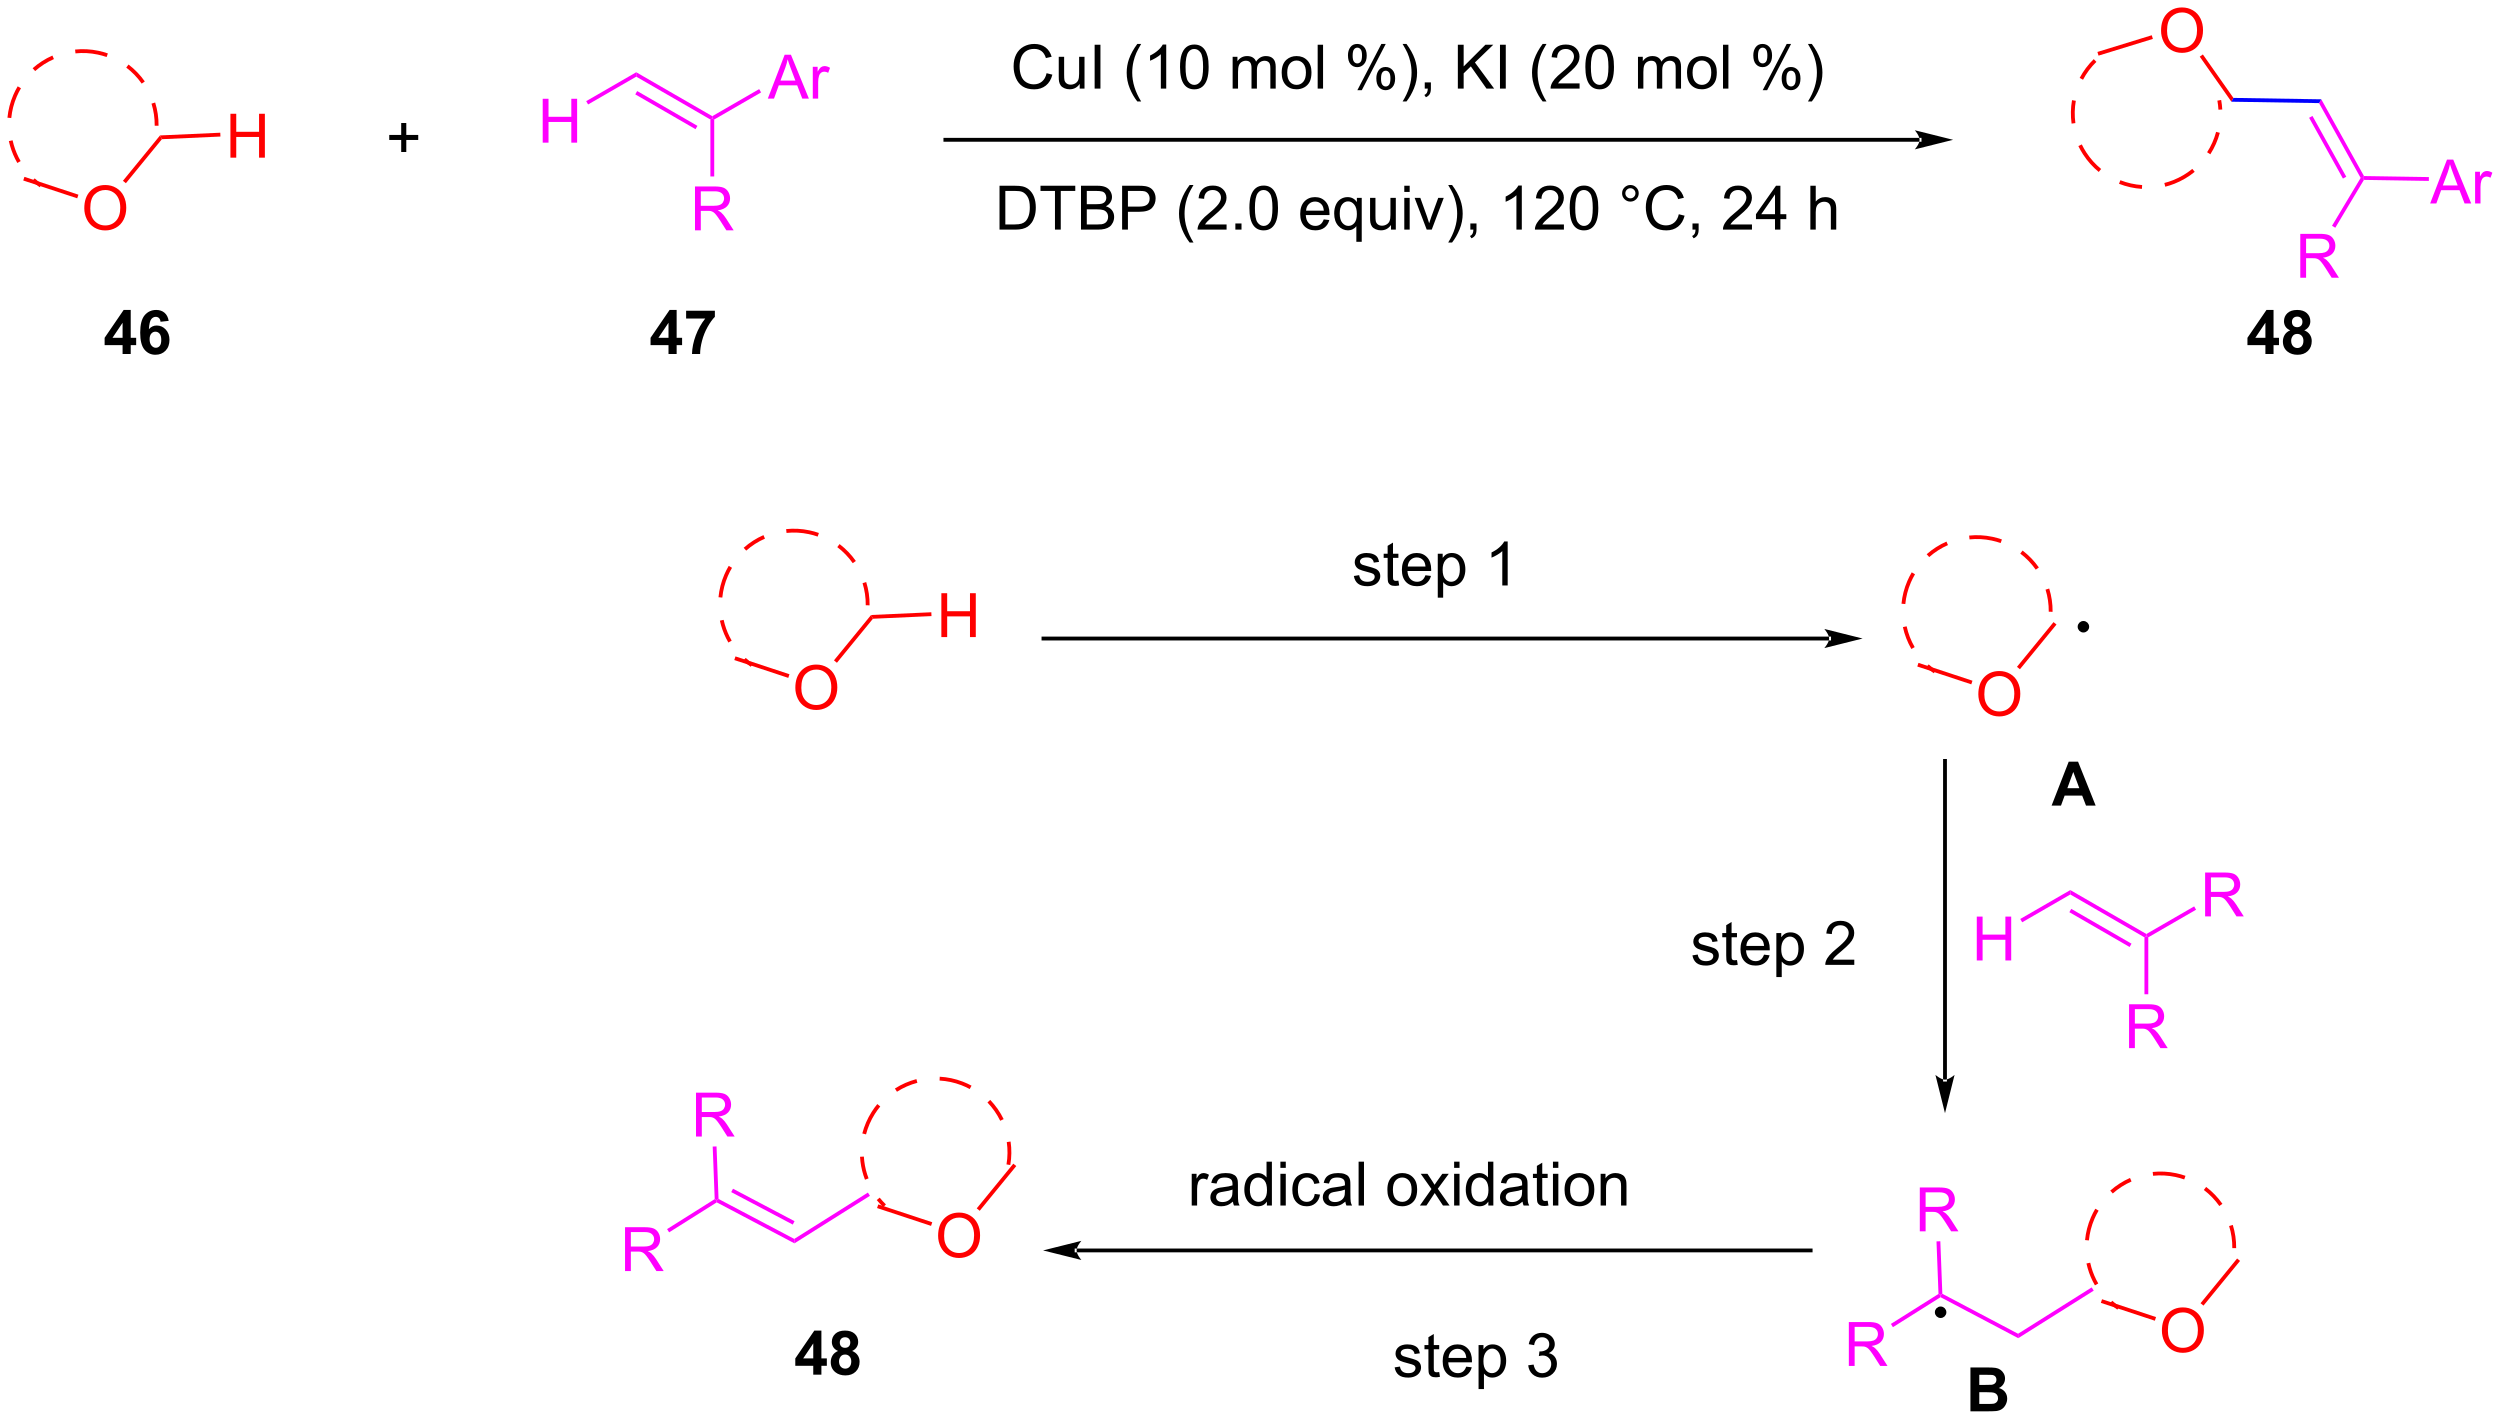 <?xml version="1.0" encoding="UTF-8"?>
<!DOCTYPE svg PUBLIC '-//W3C//DTD SVG 1.0//EN'
          'http://www.w3.org/TR/2001/REC-SVG-20010904/DTD/svg10.dtd'>
<svg stroke-dasharray="none" shape-rendering="auto" xmlns="http://www.w3.org/2000/svg" font-family="'Dialog'" text-rendering="auto" width="895" fill-opacity="1" color-interpolation="auto" color-rendering="auto" preserveAspectRatio="xMidYMid meet" font-size="12px" viewBox="0 0 895 508" fill="black" xmlns:xlink="http://www.w3.org/1999/xlink" stroke="black" image-rendering="auto" stroke-miterlimit="10" stroke-linecap="square" stroke-linejoin="miter" font-style="normal" stroke-width="1" height="508" stroke-dashoffset="0" font-weight="normal" stroke-opacity="1"
><!--Generated by the Batik Graphics2D SVG Generator--><defs id="genericDefs"
  /><g
  ><defs id="defs1"
    ><clipPath clipPathUnits="userSpaceOnUse" id="clipPath1"
      ><path d="M0.776 1.611 L336.368 1.611 L336.368 192.08 L0.776 192.08 L0.776 1.611 Z"
      /></clipPath
      ><clipPath clipPathUnits="userSpaceOnUse" id="clipPath2"
      ><path d="M-0.714 19.636 L-0.714 204.809 L325.547 204.809 L325.547 19.636 Z"
      /></clipPath
    ></defs
    ><g fill="red" transform="scale(2.667,2.667) translate(-0.776,-1.611) matrix(1.029,0,0,1.029,1.51,-18.587)" stroke="red"
    ><path d="M29.347 40.196 L29.347 34.469 L30.105 34.469 L30.105 36.821 L33.081 36.821 L33.081 34.469 L33.839 34.469 L33.839 40.196 L33.081 40.196 L33.081 37.495 L30.105 37.495 L30.105 40.196 L29.347 40.196 Z" stroke="none" clip-path="url(#clipPath2)"
    /></g
    ><g fill="red" transform="matrix(2.743,0,0,2.743,1.958,-53.861)" stroke="red"
    ><path d="M10.288 46.822 Q10.288 45.395 11.053 44.591 Q11.819 43.783 13.03 43.783 Q13.822 43.783 14.457 44.164 Q15.095 44.541 15.428 45.218 Q15.764 45.895 15.764 46.755 Q15.764 47.627 15.413 48.315 Q15.061 49.002 14.415 49.356 Q13.772 49.711 13.025 49.711 Q12.217 49.711 11.579 49.32 Q10.944 48.927 10.616 48.252 Q10.288 47.575 10.288 46.822 ZM11.069 46.833 Q11.069 47.869 11.624 48.466 Q12.181 49.059 13.022 49.059 Q13.876 49.059 14.428 48.458 Q14.983 47.856 14.983 46.752 Q14.983 46.052 14.746 45.531 Q14.509 45.01 14.053 44.724 Q13.6 44.434 13.033 44.434 Q12.228 44.434 11.647 44.989 Q11.069 45.541 11.069 46.833 Z" stroke="none" clip-path="url(#clipPath2)"
    /></g
    ><g fill="red" transform="matrix(2.743,0,0,2.743,1.958,-53.861)" stroke="red"
    ><path d="M20.417 37.802 L20.172 37.312 L28.035 36.957 L28.058 37.456 Z" stroke="none" clip-path="url(#clipPath2)"
    /></g
    ><g fill="red" transform="matrix(2.743,0,0,2.743,1.958,-53.861)" stroke="red"
    ><path d="M20.172 37.312 L20.417 37.802 L15.716 43.55 L15.329 43.233 Z" stroke="none" clip-path="url(#clipPath2)"
    /></g
    ><g fill="red" transform="matrix(2.743,0,0,2.743,1.958,-53.861)" stroke="red"
    ><path d="M2.319 43.193 L2.476 42.718 L9.522 45.046 L9.365 45.52 Z" stroke="none" clip-path="url(#clipPath2)"
    /></g
    ><g fill="fuchsia" transform="matrix(2.743,0,0,2.743,1.958,-53.861)" stroke="fuchsia"
    ><path d="M99.496 32.504 L101.697 26.777 L102.514 26.777 L104.858 32.504 L103.994 32.504 L103.327 30.769 L100.931 30.769 L100.304 32.504 L99.496 32.504 ZM101.15 30.152 L103.093 30.152 L102.494 28.566 Q102.22 27.842 102.087 27.378 Q101.978 27.928 101.78 28.472 L101.15 30.152 ZM105.366 32.504 L105.366 28.355 L105.999 28.355 L105.999 28.983 Q106.241 28.543 106.444 28.402 Q106.65 28.261 106.897 28.261 Q107.251 28.261 107.619 28.488 L107.376 29.139 Q107.119 28.988 106.861 28.988 Q106.632 28.988 106.447 29.126 Q106.264 29.264 106.186 29.511 Q106.069 29.886 106.069 30.332 L106.069 32.504 L105.366 32.504 Z" stroke="none" clip-path="url(#clipPath2)"
    /></g
    ><g fill="fuchsia" transform="matrix(2.743,0,0,2.743,1.958,-53.861)" stroke="fuchsia"
    ><path d="M98.369 31.265 L98.619 31.698 L92.501 35.232 L92.251 35.088 L92.251 34.799 Z" stroke="none" clip-path="url(#clipPath2)"
    /></g
    ><g fill="fuchsia" transform="matrix(2.743,0,0,2.743,1.958,-53.861)" stroke="fuchsia"
    ><path d="M92.251 34.799 L92.251 35.088 L92.001 35.232 L82.324 29.642 L82.324 29.065 ZM90.312 36.062 L82.449 31.52 L82.198 31.953 L90.062 36.495 Z" stroke="none" clip-path="url(#clipPath2)"
    /></g
    ><g fill="fuchsia" transform="matrix(2.743,0,0,2.743,1.958,-53.861)" stroke="fuchsia"
    ><path d="M89.992 49.698 L89.992 43.971 L92.531 43.971 Q93.297 43.971 93.695 44.125 Q94.094 44.278 94.331 44.669 Q94.57 45.06 94.57 45.533 Q94.57 46.143 94.174 46.562 Q93.781 46.979 92.956 47.091 Q93.258 47.237 93.414 47.377 Q93.745 47.682 94.042 48.138 L95.039 49.698 L94.086 49.698 L93.328 48.505 Q92.995 47.989 92.779 47.716 Q92.565 47.442 92.396 47.333 Q92.227 47.224 92.049 47.182 Q91.922 47.153 91.627 47.153 L90.75 47.153 L90.75 49.698 L89.992 49.698 ZM90.75 46.497 L92.377 46.497 Q92.898 46.497 93.19 46.39 Q93.484 46.283 93.635 46.047 Q93.789 45.81 93.789 45.533 Q93.789 45.127 93.492 44.867 Q93.198 44.604 92.562 44.604 L90.75 44.604 L90.75 46.497 Z" stroke="none" clip-path="url(#clipPath2)"
    /></g
    ><g fill="fuchsia" transform="matrix(2.743,0,0,2.743,1.958,-53.861)" stroke="fuchsia"
    ><path d="M92.001 35.232 L92.251 35.088 L92.501 35.232 L92.501 42.663 L92.001 42.663 Z" stroke="none" clip-path="url(#clipPath2)"
    /></g
    ><g fill="fuchsia" transform="matrix(2.743,0,0,2.743,1.958,-53.861)" stroke="fuchsia"
    ><path d="M70.117 38.254 L70.117 32.527 L70.875 32.527 L70.875 34.879 L73.851 34.879 L73.851 32.527 L74.609 32.527 L74.609 38.254 L73.851 38.254 L73.851 35.553 L70.875 35.553 L70.875 38.254 L70.117 38.254 Z" stroke="none" clip-path="url(#clipPath2)"
    /></g
    ><g fill="fuchsia" transform="matrix(2.743,0,0,2.743,1.958,-53.861)" stroke="fuchsia"
    ><path d="M82.324 29.065 L82.324 29.642 L76.042 33.269 L75.792 32.836 Z" stroke="none" clip-path="url(#clipPath2)"
    /></g
    ><g transform="matrix(2.743,0,0,2.743,1.958,-53.861)"
    ><path d="M249.818 38.133 L249.818 38.133 L122.67 38.133 L122.42 38.133 L122.42 37.633 L122.67 37.633 L249.818 37.633 L250.068 37.633 L250.068 38.133 ZM254.193 37.883 L249.193 36.633 C249.193 36.633 249.818 37.336 249.818 37.883 C249.818 38.43 249.193 39.133 249.193 39.133 Z" stroke="none" clip-path="url(#clipPath2)"
    /></g
    ><g fill="fuchsia" transform="matrix(2.743,0,0,2.743,1.958,-53.861)" stroke="fuchsia"
    ><path d="M316.452 46.194 L318.653 40.468 L319.471 40.468 L321.814 46.194 L320.95 46.194 L320.283 44.46 L317.887 44.46 L317.26 46.194 L316.452 46.194 ZM318.106 43.843 L320.049 43.843 L319.45 42.257 Q319.176 41.533 319.043 41.069 Q318.934 41.619 318.736 42.163 L318.106 43.843 ZM322.322 46.194 L322.322 42.046 L322.955 42.046 L322.955 42.673 Q323.197 42.233 323.4 42.093 Q323.606 41.952 323.853 41.952 Q324.207 41.952 324.575 42.179 L324.332 42.83 Q324.075 42.679 323.817 42.679 Q323.588 42.679 323.403 42.817 Q323.221 42.955 323.142 43.202 Q323.025 43.577 323.025 44.022 L323.025 46.194 L322.322 46.194 Z" stroke="none" clip-path="url(#clipPath2)"
    /></g
    ><g fill="fuchsia" transform="matrix(2.743,0,0,2.743,1.958,-53.861)" stroke="fuchsia"
    ><path d="M316.289 42.748 L316.281 43.248 L307.813 43.113 L307.673 42.861 L307.821 42.613 Z" stroke="none" clip-path="url(#clipPath2)"
    /></g
    ><g fill="fuchsia" transform="matrix(2.743,0,0,2.743,1.958,-53.861)" stroke="fuchsia"
    ><path d="M307.821 42.613 L307.673 42.861 L307.385 42.856 L301.951 33.093 L302.247 32.598 ZM305.51 42.701 L301.094 34.768 L300.657 35.011 L305.073 42.944 Z" stroke="none" clip-path="url(#clipPath2)"
    /></g
    ><g fill="red" transform="matrix(2.743,0,0,2.743,1.958,-53.861)" stroke="red"
    ><path d="M281.335 23.647 Q281.335 22.22 282.101 21.416 Q282.866 20.608 284.077 20.608 Q284.869 20.608 285.504 20.989 Q286.142 21.366 286.476 22.043 Q286.812 22.72 286.812 23.58 Q286.812 24.452 286.46 25.14 Q286.108 25.827 285.462 26.181 Q284.819 26.535 284.072 26.535 Q283.265 26.535 282.627 26.145 Q281.991 25.752 281.663 25.077 Q281.335 24.4 281.335 23.647 ZM282.116 23.658 Q282.116 24.694 282.671 25.291 Q283.228 25.884 284.069 25.884 Q284.923 25.884 285.476 25.283 Q286.03 24.681 286.03 23.577 Q286.03 22.877 285.793 22.356 Q285.556 21.835 285.101 21.549 Q284.647 21.259 284.08 21.259 Q283.275 21.259 282.694 21.814 Q282.116 22.366 282.116 23.658 Z" stroke="none" clip-path="url(#clipPath2)"
    /></g
    ><g fill="red" transform="matrix(2.743,0,0,2.743,1.958,-53.861)" stroke="red"
    ><path d="M290.778 32.414 L290.515 32.91 L286.384 27.031 L286.793 26.743 Z" stroke="none" clip-path="url(#clipPath2)"
    /></g
    ><g fill="red" transform="matrix(2.743,0,0,2.743,1.958,-53.861)" stroke="red"
    ><path d="M280.121 24.236 L280.268 24.714 L273.175 26.896 L273.028 26.418 Z" stroke="none" clip-path="url(#clipPath2)"
    /></g
    ><g fill="blue" transform="matrix(2.743,0,0,2.743,1.958,-53.861)" stroke="blue"
    ><path d="M302.247 32.598 L301.951 33.093 L290.515 32.91 L290.778 32.414 Z" stroke="none" clip-path="url(#clipPath2)"
    /></g
    ><g fill="fuchsia" transform="matrix(2.743,0,0,2.743,1.958,-53.861)" stroke="fuchsia"
    ><path d="M299.505 55.881 L299.505 50.155 L302.044 50.155 Q302.81 50.155 303.208 50.308 Q303.607 50.462 303.844 50.853 Q304.083 51.243 304.083 51.717 Q304.083 52.327 303.687 52.746 Q303.294 53.163 302.469 53.275 Q302.771 53.42 302.927 53.561 Q303.258 53.866 303.555 54.321 L304.552 55.881 L303.599 55.881 L302.841 54.689 Q302.508 54.173 302.291 53.9 Q302.078 53.626 301.909 53.517 Q301.739 53.407 301.562 53.366 Q301.435 53.337 301.14 53.337 L300.263 53.337 L300.263 55.881 L299.505 55.881 ZM300.263 52.681 L301.89 52.681 Q302.411 52.681 302.703 52.574 Q302.997 52.467 303.148 52.23 Q303.302 51.993 303.302 51.717 Q303.302 51.311 303.005 51.051 Q302.711 50.788 302.075 50.788 L300.263 50.788 L300.263 52.681 Z" stroke="none" clip-path="url(#clipPath2)"
    /></g
    ><g fill="fuchsia" transform="matrix(2.743,0,0,2.743,1.958,-53.861)" stroke="fuchsia"
    ><path d="M307.385 42.856 L307.673 42.861 L307.813 43.113 L304.074 49.359 L303.645 49.102 Z" stroke="none" clip-path="url(#clipPath2)"
    /></g
    ><g transform="matrix(2.743,0,0,2.743,1.958,-53.861)"
    ><path d="M51.649 39.474 L51.649 37.903 L50.089 37.903 L50.089 37.247 L51.649 37.247 L51.649 35.69 L52.313 35.69 L52.313 37.247 L53.871 37.247 L53.871 37.903 L52.313 37.903 L52.313 39.474 L51.649 39.474 Z" stroke="none" clip-path="url(#clipPath2)"
    /></g
    ><g transform="matrix(2.743,0,0,2.743,1.958,-53.861)"
    ><path d="M135.88 29.189 L136.638 29.379 Q136.401 30.314 135.781 30.806 Q135.162 31.296 134.268 31.296 Q133.341 31.296 132.761 30.918 Q132.183 30.54 131.878 29.827 Q131.576 29.111 131.576 28.29 Q131.576 27.394 131.917 26.73 Q132.261 26.064 132.891 25.717 Q133.521 25.371 134.279 25.371 Q135.138 25.371 135.724 25.808 Q136.31 26.246 136.542 27.04 L135.794 27.215 Q135.597 26.59 135.216 26.306 Q134.839 26.019 134.263 26.019 Q133.604 26.019 133.159 26.337 Q132.716 26.652 132.537 27.186 Q132.357 27.72 132.357 28.285 Q132.357 29.017 132.571 29.561 Q132.784 30.105 133.232 30.376 Q133.683 30.644 134.206 30.644 Q134.841 30.644 135.281 30.277 Q135.724 29.91 135.88 29.189 ZM140.202 31.197 L140.202 30.587 Q139.718 31.29 138.884 31.29 Q138.517 31.29 138.199 31.15 Q137.882 31.009 137.726 30.796 Q137.572 30.582 137.509 30.275 Q137.468 30.066 137.468 29.618 L137.468 27.048 L138.171 27.048 L138.171 29.348 Q138.171 29.9 138.213 30.09 Q138.28 30.368 138.494 30.527 Q138.71 30.683 139.025 30.683 Q139.343 30.683 139.619 30.522 Q139.897 30.361 140.012 30.082 Q140.126 29.801 140.126 29.269 L140.126 27.048 L140.83 27.048 L140.83 31.197 L140.202 31.197 ZM142.151 31.197 L142.151 25.47 L142.909 25.47 L142.909 31.197 L142.151 31.197 ZM147.722 32.881 Q147.138 32.147 146.735 31.163 Q146.334 30.176 146.334 29.121 Q146.334 28.191 146.636 27.34 Q146.987 26.353 147.722 25.371 L148.224 25.371 Q147.753 26.183 147.599 26.532 Q147.362 27.072 147.224 27.657 Q147.058 28.387 147.058 29.126 Q147.058 31.004 148.224 32.881 L147.722 32.881 ZM151.495 31.197 L150.792 31.197 L150.792 26.715 Q150.537 26.957 150.125 27.199 Q149.714 27.441 149.386 27.564 L149.386 26.884 Q149.974 26.605 150.414 26.212 Q150.857 25.816 151.042 25.447 L151.495 25.447 L151.495 31.197 ZM153.296 28.371 Q153.296 27.355 153.504 26.738 Q153.713 26.118 154.124 25.782 Q154.538 25.447 155.163 25.447 Q155.624 25.447 155.97 25.631 Q156.319 25.816 156.546 26.168 Q156.772 26.517 156.9 27.019 Q157.03 27.519 157.03 28.371 Q157.03 29.379 156.822 29.999 Q156.616 30.618 156.202 30.957 Q155.791 31.296 155.163 31.296 Q154.335 31.296 153.861 30.699 Q153.296 29.986 153.296 28.371 ZM154.017 28.371 Q154.017 29.782 154.348 30.249 Q154.679 30.715 155.163 30.715 Q155.647 30.715 155.976 30.246 Q156.306 29.777 156.306 28.371 Q156.306 26.957 155.976 26.493 Q155.647 26.027 155.155 26.027 Q154.671 26.027 154.382 26.439 Q154.017 26.962 154.017 28.371 ZM160.163 31.197 L160.163 27.048 L160.791 27.048 L160.791 27.629 Q160.986 27.324 161.309 27.139 Q161.634 26.954 162.048 26.954 Q162.509 26.954 162.804 27.147 Q163.101 27.337 163.22 27.681 Q163.713 26.954 164.501 26.954 Q165.119 26.954 165.449 27.296 Q165.783 27.637 165.783 28.348 L165.783 31.197 L165.085 31.197 L165.085 28.582 Q165.085 28.16 165.014 27.975 Q164.947 27.79 164.767 27.678 Q164.588 27.564 164.345 27.564 Q163.908 27.564 163.619 27.855 Q163.33 28.144 163.33 28.785 L163.33 31.197 L162.626 31.197 L162.626 28.501 Q162.626 28.032 162.455 27.798 Q162.283 27.564 161.892 27.564 Q161.595 27.564 161.343 27.72 Q161.093 27.876 160.978 28.178 Q160.866 28.478 160.866 29.043 L160.866 31.197 L160.163 31.197 ZM166.564 29.121 Q166.564 27.97 167.205 27.415 Q167.741 26.954 168.509 26.954 Q169.366 26.954 169.908 27.514 Q170.452 28.074 170.452 29.064 Q170.452 29.863 170.21 30.324 Q169.97 30.782 169.512 31.038 Q169.054 31.29 168.509 31.29 Q167.639 31.29 167.101 30.733 Q166.564 30.173 166.564 29.121 ZM167.288 29.121 Q167.288 29.918 167.634 30.316 Q167.983 30.712 168.509 30.712 Q169.033 30.712 169.379 30.314 Q169.728 29.915 169.728 29.098 Q169.728 28.329 169.379 27.933 Q169.03 27.535 168.509 27.535 Q167.983 27.535 167.634 27.931 Q167.288 28.324 167.288 29.121 ZM171.261 31.197 L171.261 25.47 L171.964 25.47 L171.964 31.197 L171.261 31.197 ZM175.214 26.845 Q175.214 26.23 175.521 25.801 Q175.831 25.371 176.417 25.371 Q176.956 25.371 177.308 25.756 Q177.662 26.142 177.662 26.887 Q177.662 27.613 177.305 28.006 Q176.948 28.4 176.425 28.4 Q175.904 28.4 175.558 28.014 Q175.214 27.626 175.214 26.845 ZM176.435 25.855 Q176.175 25.855 176 26.082 Q175.826 26.308 175.826 26.915 Q175.826 27.465 176 27.691 Q176.177 27.915 176.435 27.915 Q176.701 27.915 176.875 27.689 Q177.05 27.462 177.05 26.861 Q177.05 26.306 176.873 26.082 Q176.698 25.855 176.435 25.855 ZM176.44 31.407 L179.573 25.371 L180.143 25.371 L177.021 31.407 L176.44 31.407 ZM178.917 29.853 Q178.917 29.236 179.224 28.808 Q179.534 28.379 180.123 28.379 Q180.662 28.379 181.016 28.764 Q181.37 29.15 181.37 29.894 Q181.37 30.621 181.011 31.014 Q180.654 31.407 180.128 31.407 Q179.607 31.407 179.261 31.019 Q178.917 30.629 178.917 29.853 ZM180.143 28.863 Q179.878 28.863 179.703 29.09 Q179.529 29.316 179.529 29.923 Q179.529 30.47 179.703 30.697 Q179.88 30.923 180.138 30.923 Q180.409 30.923 180.581 30.697 Q180.755 30.47 180.755 29.868 Q180.755 29.314 180.578 29.09 Q180.404 28.863 180.143 28.863 ZM182.851 32.881 L182.345 32.881 Q183.514 31.004 183.514 29.126 Q183.514 28.392 183.345 27.668 Q183.213 27.082 182.976 26.543 Q182.822 26.191 182.345 25.371 L182.851 25.371 Q183.585 26.353 183.936 27.34 Q184.236 28.191 184.236 29.121 Q184.236 30.176 183.832 31.163 Q183.429 32.147 182.851 32.881 ZM185.236 31.197 L185.236 30.394 L186.038 30.394 L186.038 31.197 Q186.038 31.639 185.882 31.91 Q185.726 32.181 185.384 32.329 L185.189 32.03 Q185.413 31.931 185.517 31.741 Q185.624 31.553 185.634 31.197 L185.236 31.197 ZM189.556 31.197 L189.556 25.47 L190.314 25.47 L190.314 28.308 L193.158 25.47 L194.186 25.47 L191.783 27.79 L194.291 31.197 L193.291 31.197 L191.251 28.298 L190.314 29.212 L190.314 31.197 L189.556 31.197 ZM195.054 31.197 L195.054 25.47 L195.811 25.47 L195.811 31.197 L195.054 31.197 ZM200.624 32.881 Q200.041 32.147 199.637 31.163 Q199.236 30.176 199.236 29.121 Q199.236 28.191 199.538 27.34 Q199.889 26.353 200.624 25.371 L201.126 25.371 Q200.655 26.183 200.501 26.532 Q200.264 27.072 200.126 27.657 Q199.96 28.387 199.96 29.126 Q199.96 31.004 201.126 32.881 L200.624 32.881 ZM205.444 30.519 L205.444 31.197 L201.658 31.197 Q201.65 30.941 201.741 30.707 Q201.884 30.322 202.202 29.947 Q202.522 29.572 203.124 29.079 Q204.056 28.314 204.384 27.866 Q204.713 27.418 204.713 27.019 Q204.713 26.603 204.413 26.316 Q204.116 26.027 203.634 26.027 Q203.126 26.027 202.822 26.332 Q202.517 26.637 202.514 27.176 L201.791 27.103 Q201.866 26.293 202.351 25.871 Q202.835 25.447 203.65 25.447 Q204.476 25.447 204.955 25.905 Q205.436 26.361 205.436 27.035 Q205.436 27.379 205.296 27.712 Q205.155 28.043 204.827 28.41 Q204.501 28.777 203.744 29.418 Q203.111 29.949 202.931 30.139 Q202.751 30.329 202.634 30.519 L205.444 30.519 ZM206.198 28.371 Q206.198 27.355 206.406 26.738 Q206.615 26.118 207.026 25.782 Q207.44 25.447 208.065 25.447 Q208.526 25.447 208.873 25.631 Q209.222 25.816 209.448 26.168 Q209.675 26.517 209.802 27.019 Q209.933 27.519 209.933 28.371 Q209.933 29.379 209.724 29.999 Q209.518 30.618 209.104 30.957 Q208.693 31.296 208.065 31.296 Q207.237 31.296 206.763 30.699 Q206.198 29.986 206.198 28.371 ZM206.919 28.371 Q206.919 29.782 207.25 30.249 Q207.581 30.715 208.065 30.715 Q208.55 30.715 208.878 30.246 Q209.209 29.777 209.209 28.371 Q209.209 26.957 208.878 26.493 Q208.55 26.027 208.058 26.027 Q207.573 26.027 207.284 26.439 Q206.919 26.962 206.919 28.371 ZM213.065 31.197 L213.065 27.048 L213.693 27.048 L213.693 27.629 Q213.888 27.324 214.211 27.139 Q214.537 26.954 214.951 26.954 Q215.412 26.954 215.706 27.147 Q216.003 27.337 216.123 27.681 Q216.615 26.954 217.404 26.954 Q218.021 26.954 218.352 27.296 Q218.685 27.637 218.685 28.348 L218.685 31.197 L217.987 31.197 L217.987 28.582 Q217.987 28.16 217.917 27.975 Q217.849 27.79 217.669 27.678 Q217.49 27.564 217.248 27.564 Q216.81 27.564 216.521 27.855 Q216.232 28.144 216.232 28.785 L216.232 31.197 L215.529 31.197 L215.529 28.501 Q215.529 28.032 215.357 27.798 Q215.185 27.564 214.794 27.564 Q214.498 27.564 214.245 27.72 Q213.995 27.876 213.88 28.178 Q213.768 28.478 213.768 29.043 L213.768 31.197 L213.065 31.197 ZM219.466 29.121 Q219.466 27.97 220.107 27.415 Q220.643 26.954 221.412 26.954 Q222.268 26.954 222.81 27.514 Q223.354 28.074 223.354 29.064 Q223.354 29.863 223.112 30.324 Q222.873 30.782 222.414 31.038 Q221.956 31.29 221.412 31.29 Q220.542 31.29 220.003 30.733 Q219.466 30.173 219.466 29.121 ZM220.19 29.121 Q220.19 29.918 220.537 30.316 Q220.886 30.712 221.412 30.712 Q221.935 30.712 222.281 30.314 Q222.63 29.915 222.63 29.098 Q222.63 28.329 222.281 27.933 Q221.933 27.535 221.412 27.535 Q220.886 27.535 220.537 27.931 Q220.19 28.324 220.19 29.121 ZM224.163 31.197 L224.163 25.47 L224.866 25.47 L224.866 31.197 L224.163 31.197 ZM228.116 26.845 Q228.116 26.23 228.423 25.801 Q228.733 25.371 229.319 25.371 Q229.858 25.371 230.21 25.756 Q230.564 26.142 230.564 26.887 Q230.564 27.613 230.207 28.006 Q229.851 28.4 229.327 28.4 Q228.806 28.4 228.46 28.014 Q228.116 27.626 228.116 26.845 ZM229.338 25.855 Q229.077 25.855 228.903 26.082 Q228.728 26.308 228.728 26.915 Q228.728 27.465 228.903 27.691 Q229.08 27.915 229.338 27.915 Q229.603 27.915 229.778 27.689 Q229.952 27.462 229.952 26.861 Q229.952 26.306 229.775 26.082 Q229.601 25.855 229.338 25.855 ZM229.343 31.407 L232.476 25.371 L233.046 25.371 L229.923 31.407 L229.343 31.407 ZM231.819 29.853 Q231.819 29.236 232.126 28.808 Q232.436 28.379 233.025 28.379 Q233.564 28.379 233.918 28.764 Q234.272 29.15 234.272 29.894 Q234.272 30.621 233.913 31.014 Q233.556 31.407 233.03 31.407 Q232.509 31.407 232.163 31.019 Q231.819 30.629 231.819 29.853 ZM233.046 28.863 Q232.78 28.863 232.606 29.09 Q232.431 29.316 232.431 29.923 Q232.431 30.47 232.606 30.697 Q232.783 30.923 233.041 30.923 Q233.311 30.923 233.483 30.697 Q233.658 30.47 233.658 29.868 Q233.658 29.314 233.481 29.09 Q233.306 28.863 233.046 28.863 ZM235.753 32.881 L235.248 32.881 Q236.417 31.004 236.417 29.126 Q236.417 28.392 236.248 27.668 Q236.115 27.082 235.878 26.543 Q235.724 26.191 235.248 25.371 L235.753 25.371 Q236.487 26.353 236.839 27.34 Q237.138 28.191 237.138 29.121 Q237.138 30.176 236.735 31.163 Q236.331 32.147 235.753 32.881 Z" stroke="none" clip-path="url(#clipPath2)"
    /></g
    ><g transform="matrix(2.743,0,0,2.743,1.958,-53.861)"
    ><path d="M129.738 49.605 L129.738 43.878 L131.712 43.878 Q132.378 43.878 132.73 43.959 Q133.222 44.073 133.571 44.37 Q134.024 44.753 134.248 45.349 Q134.472 45.943 134.472 46.709 Q134.472 47.362 134.319 47.868 Q134.167 48.37 133.928 48.701 Q133.691 49.029 133.407 49.219 Q133.126 49.409 132.725 49.508 Q132.324 49.605 131.805 49.605 L129.738 49.605 ZM130.496 48.928 L131.72 48.928 Q132.285 48.928 132.608 48.823 Q132.93 48.717 133.121 48.527 Q133.391 48.256 133.54 47.803 Q133.691 47.347 133.691 46.698 Q133.691 45.8 133.397 45.318 Q133.102 44.834 132.68 44.67 Q132.376 44.553 131.699 44.553 L130.496 44.553 L130.496 48.928 ZM136.974 49.605 L136.974 44.553 L135.085 44.553 L135.085 43.878 L139.625 43.878 L139.625 44.553 L137.731 44.553 L137.731 49.605 L136.974 49.605 ZM140.371 49.605 L140.371 43.878 L142.519 43.878 Q143.175 43.878 143.571 44.053 Q143.97 44.224 144.194 44.587 Q144.417 44.948 144.417 45.342 Q144.417 45.709 144.217 46.034 Q144.019 46.357 143.618 46.558 Q144.136 46.709 144.415 47.076 Q144.696 47.443 144.696 47.943 Q144.696 48.347 144.524 48.693 Q144.355 49.037 144.105 49.224 Q143.855 49.412 143.477 49.508 Q143.102 49.605 142.555 49.605 L140.371 49.605 ZM141.128 46.284 L142.368 46.284 Q142.871 46.284 143.089 46.217 Q143.378 46.131 143.524 45.933 Q143.673 45.732 143.673 45.433 Q143.673 45.146 143.535 44.93 Q143.399 44.714 143.144 44.633 Q142.891 44.553 142.274 44.553 L141.128 44.553 L141.128 46.284 ZM141.128 48.928 L142.555 48.928 Q142.923 48.928 143.071 48.902 Q143.332 48.855 143.506 48.745 Q143.683 48.636 143.795 48.428 Q143.91 48.217 143.91 47.943 Q143.91 47.623 143.746 47.389 Q143.582 47.152 143.29 47.055 Q143.001 46.959 142.454 46.959 L141.128 46.959 L141.128 48.928 ZM145.738 49.605 L145.738 43.878 L147.899 43.878 Q148.47 43.878 148.769 43.933 Q149.191 44.003 149.475 44.201 Q149.761 44.396 149.936 44.753 Q150.11 45.107 150.11 45.534 Q150.11 46.264 149.644 46.771 Q149.18 47.277 147.964 47.277 L146.496 47.277 L146.496 49.605 L145.738 49.605 ZM146.496 46.599 L147.977 46.599 Q148.712 46.599 149.019 46.326 Q149.329 46.053 149.329 45.558 Q149.329 45.198 149.147 44.943 Q148.964 44.685 148.667 44.605 Q148.477 44.553 147.962 44.553 L146.496 44.553 L146.496 46.599 ZM154.552 51.29 Q153.968 50.555 153.565 49.571 Q153.164 48.584 153.164 47.529 Q153.164 46.599 153.466 45.748 Q153.817 44.761 154.552 43.779 L155.054 43.779 Q154.583 44.592 154.429 44.941 Q154.192 45.48 154.054 46.066 Q153.887 46.795 153.887 47.534 Q153.887 49.412 155.054 51.29 L154.552 51.29 ZM159.372 48.928 L159.372 49.605 L155.585 49.605 Q155.578 49.349 155.669 49.115 Q155.812 48.73 156.13 48.355 Q156.45 47.98 157.052 47.487 Q157.984 46.722 158.312 46.274 Q158.64 45.826 158.64 45.428 Q158.64 45.011 158.341 44.724 Q158.044 44.435 157.562 44.435 Q157.054 44.435 156.75 44.74 Q156.445 45.045 156.442 45.584 L155.718 45.511 Q155.794 44.701 156.278 44.279 Q156.762 43.855 157.578 43.855 Q158.403 43.855 158.882 44.313 Q159.364 44.769 159.364 45.443 Q159.364 45.787 159.224 46.12 Q159.083 46.451 158.755 46.818 Q158.429 47.185 157.671 47.826 Q157.039 48.357 156.859 48.547 Q156.679 48.737 156.562 48.928 L159.372 48.928 ZM160.519 49.605 L160.519 48.803 L161.321 48.803 L161.321 49.605 L160.519 49.605 ZM162.349 46.779 Q162.349 45.764 162.557 45.146 Q162.765 44.527 163.177 44.191 Q163.591 43.855 164.216 43.855 Q164.677 43.855 165.023 44.04 Q165.372 44.224 165.599 44.576 Q165.825 44.925 165.953 45.428 Q166.083 45.928 166.083 46.779 Q166.083 47.787 165.875 48.407 Q165.669 49.027 165.255 49.365 Q164.843 49.704 164.216 49.704 Q163.387 49.704 162.914 49.107 Q162.349 48.394 162.349 46.779 ZM163.07 46.779 Q163.07 48.191 163.401 48.657 Q163.731 49.123 164.216 49.123 Q164.7 49.123 165.028 48.654 Q165.359 48.185 165.359 46.779 Q165.359 45.365 165.028 44.902 Q164.7 44.435 164.208 44.435 Q163.724 44.435 163.434 44.847 Q163.07 45.37 163.07 46.779 ZM172.054 48.269 L172.781 48.357 Q172.609 48.995 172.143 49.347 Q171.679 49.698 170.958 49.698 Q170.046 49.698 169.512 49.139 Q168.981 48.576 168.981 47.566 Q168.981 46.519 169.52 45.941 Q170.059 45.362 170.919 45.362 Q171.75 45.362 172.276 45.93 Q172.804 46.495 172.804 47.521 Q172.804 47.584 172.802 47.709 L169.708 47.709 Q169.747 48.394 170.093 48.758 Q170.442 49.12 170.96 49.12 Q171.349 49.12 171.622 48.917 Q171.895 48.714 172.054 48.269 ZM169.747 47.131 L172.062 47.131 Q172.015 46.607 171.796 46.347 Q171.46 45.941 170.927 45.941 Q170.442 45.941 170.112 46.266 Q169.781 46.589 169.747 47.131 ZM176.308 51.196 L176.308 49.162 Q176.144 49.394 175.85 49.547 Q175.555 49.698 175.222 49.698 Q174.485 49.698 173.951 49.11 Q173.417 48.519 173.417 47.49 Q173.417 46.865 173.634 46.37 Q173.852 45.873 174.264 45.618 Q174.675 45.362 175.167 45.362 Q175.938 45.362 176.378 46.011 L176.378 45.456 L177.011 45.456 L177.011 51.196 L176.308 51.196 ZM174.141 47.519 Q174.141 48.318 174.477 48.719 Q174.813 49.12 175.282 49.12 Q175.73 49.12 176.053 48.74 Q176.378 48.357 176.378 47.581 Q176.378 46.753 176.037 46.337 Q175.696 45.917 175.235 45.917 Q174.777 45.917 174.459 46.305 Q174.141 46.693 174.141 47.519 ZM180.833 49.605 L180.833 48.995 Q180.349 49.698 179.515 49.698 Q179.148 49.698 178.83 49.558 Q178.512 49.417 178.356 49.204 Q178.203 48.99 178.14 48.683 Q178.099 48.474 178.099 48.027 L178.099 45.456 L178.802 45.456 L178.802 47.756 Q178.802 48.308 178.843 48.498 Q178.911 48.777 179.125 48.935 Q179.341 49.092 179.656 49.092 Q179.974 49.092 180.25 48.93 Q180.528 48.769 180.643 48.49 Q180.757 48.209 180.757 47.678 L180.757 45.456 L181.46 45.456 L181.46 49.605 L180.833 49.605 ZM182.566 44.685 L182.566 43.878 L183.269 43.878 L183.269 44.685 L182.566 44.685 ZM182.566 49.605 L182.566 45.456 L183.269 45.456 L183.269 49.605 L182.566 49.605 ZM185.492 49.605 L183.914 45.456 L184.656 45.456 L185.546 47.941 Q185.692 48.342 185.812 48.777 Q185.906 48.448 186.075 47.987 L186.997 45.456 L187.718 45.456 L186.148 49.605 L185.492 49.605 ZM188.802 51.29 L188.296 51.29 Q189.466 49.412 189.466 47.534 Q189.466 46.8 189.296 46.076 Q189.164 45.49 188.927 44.951 Q188.773 44.599 188.296 43.779 L188.802 43.779 Q189.536 44.761 189.887 45.748 Q190.187 46.599 190.187 47.529 Q190.187 48.584 189.783 49.571 Q189.38 50.555 188.802 51.29 ZM191.187 49.605 L191.187 48.803 L191.989 48.803 L191.989 49.605 Q191.989 50.047 191.833 50.318 Q191.677 50.589 191.335 50.737 L191.14 50.438 Q191.364 50.339 191.468 50.149 Q191.575 49.962 191.585 49.605 L191.187 49.605 ZM197.903 49.605 L197.2 49.605 L197.2 45.123 Q196.945 45.365 196.533 45.607 Q196.122 45.849 195.794 45.972 L195.794 45.292 Q196.382 45.014 196.822 44.62 Q197.265 44.224 197.45 43.855 L197.903 43.855 L197.903 49.605 ZM203.399 48.928 L203.399 49.605 L199.613 49.605 Q199.605 49.349 199.696 49.115 Q199.839 48.73 200.157 48.355 Q200.477 47.98 201.079 47.487 Q202.011 46.722 202.339 46.274 Q202.667 45.826 202.667 45.428 Q202.667 45.011 202.368 44.724 Q202.071 44.435 201.589 44.435 Q201.082 44.435 200.777 44.74 Q200.472 45.045 200.47 45.584 L199.746 45.511 Q199.821 44.701 200.305 44.279 Q200.79 43.855 201.605 43.855 Q202.43 43.855 202.91 44.313 Q203.391 44.769 203.391 45.443 Q203.391 45.787 203.251 46.12 Q203.11 46.451 202.782 46.818 Q202.457 47.185 201.699 47.826 Q201.066 48.357 200.886 48.547 Q200.707 48.737 200.589 48.928 L203.399 48.928 ZM204.153 46.779 Q204.153 45.764 204.362 45.146 Q204.57 44.527 204.981 44.191 Q205.395 43.855 206.02 43.855 Q206.481 43.855 206.828 44.04 Q207.177 44.224 207.403 44.576 Q207.63 44.925 207.757 45.428 Q207.887 45.928 207.887 46.779 Q207.887 47.787 207.679 48.407 Q207.474 49.027 207.059 49.365 Q206.648 49.704 206.02 49.704 Q205.192 49.704 204.718 49.107 Q204.153 48.394 204.153 46.779 ZM204.875 46.779 Q204.875 48.191 205.205 48.657 Q205.536 49.123 206.02 49.123 Q206.505 49.123 206.833 48.654 Q207.164 48.185 207.164 46.779 Q207.164 45.365 206.833 44.902 Q206.505 44.435 206.012 44.435 Q205.528 44.435 205.239 44.847 Q204.875 45.37 204.875 46.779 ZM210.992 44.862 Q210.992 44.412 211.309 44.097 Q211.63 43.779 212.075 43.779 Q212.528 43.779 212.843 44.097 Q213.161 44.412 213.161 44.862 Q213.161 45.31 212.841 45.631 Q212.523 45.948 212.075 45.948 Q211.63 45.948 211.309 45.633 Q210.992 45.316 210.992 44.862 ZM211.419 44.862 Q211.419 45.136 211.612 45.329 Q211.804 45.521 212.078 45.521 Q212.349 45.521 212.541 45.329 Q212.734 45.136 212.734 44.862 Q212.734 44.589 212.541 44.396 Q212.349 44.201 212.078 44.201 Q211.804 44.201 211.612 44.396 Q211.419 44.589 211.419 44.862 ZM218.394 47.597 L219.152 47.787 Q218.915 48.722 218.295 49.214 Q217.675 49.704 216.782 49.704 Q215.855 49.704 215.274 49.326 Q214.696 48.948 214.391 48.235 Q214.089 47.519 214.089 46.698 Q214.089 45.803 214.43 45.139 Q214.774 44.472 215.405 44.126 Q216.035 43.779 216.792 43.779 Q217.652 43.779 218.238 44.217 Q218.824 44.654 219.055 45.448 L218.308 45.623 Q218.11 44.998 217.73 44.714 Q217.352 44.428 216.777 44.428 Q216.118 44.428 215.673 44.745 Q215.23 45.06 215.05 45.594 Q214.871 46.128 214.871 46.693 Q214.871 47.425 215.084 47.969 Q215.298 48.514 215.746 48.784 Q216.196 49.053 216.72 49.053 Q217.355 49.053 217.795 48.685 Q218.238 48.318 218.394 47.597 ZM220.179 49.605 L220.179 48.803 L220.981 48.803 L220.981 49.605 Q220.981 50.047 220.825 50.318 Q220.669 50.589 220.328 50.737 L220.132 50.438 Q220.356 50.339 220.46 50.149 Q220.567 49.962 220.578 49.605 L220.179 49.605 ZM227.942 48.928 L227.942 49.605 L224.156 49.605 Q224.148 49.349 224.239 49.115 Q224.382 48.73 224.7 48.355 Q225.02 47.98 225.622 47.487 Q226.554 46.722 226.882 46.274 Q227.21 45.826 227.21 45.428 Q227.21 45.011 226.911 44.724 Q226.614 44.435 226.132 44.435 Q225.625 44.435 225.32 44.74 Q225.015 45.045 225.012 45.584 L224.289 45.511 Q224.364 44.701 224.849 44.279 Q225.333 43.855 226.148 43.855 Q226.974 43.855 227.453 44.313 Q227.934 44.769 227.934 45.443 Q227.934 45.787 227.794 46.12 Q227.653 46.451 227.325 46.818 Q227 47.185 226.242 47.826 Q225.609 48.357 225.429 48.547 Q225.25 48.737 225.132 48.928 L227.942 48.928 ZM230.949 49.605 L230.949 48.232 L228.464 48.232 L228.464 47.589 L231.079 43.878 L231.652 43.878 L231.652 47.589 L232.425 47.589 L232.425 48.232 L231.652 48.232 L231.652 49.605 L230.949 49.605 ZM230.949 47.589 L230.949 45.006 L229.157 47.589 L230.949 47.589 ZM235.563 49.605 L235.563 43.878 L236.266 43.878 L236.266 45.933 Q236.759 45.362 237.509 45.362 Q237.97 45.362 238.308 45.545 Q238.649 45.724 238.795 46.045 Q238.941 46.365 238.941 46.974 L238.941 49.605 L238.238 49.605 L238.238 46.974 Q238.238 46.448 238.009 46.209 Q237.782 45.967 237.363 45.967 Q237.05 45.967 236.774 46.131 Q236.501 46.292 236.384 46.571 Q236.266 46.847 236.266 47.334 L236.266 49.605 L235.563 49.605 Z" stroke="none" clip-path="url(#clipPath2)"
    /></g
    ><g fill="red" transform="matrix(2.743,0,0,2.743,1.958,-53.861)" stroke="red"
    ><path d="M17.778 30.551 L17.778 30.551 C17.22 29.755 16.539 29.047 15.761 28.456 L16.063 28.058 C16.883 28.68 17.599 29.426 18.187 30.264 ZM13.199 27.081 L13.199 27.081 C12.826 26.95 12.441 26.842 12.045 26.758 L12.149 26.269 C12.565 26.357 12.971 26.471 13.364 26.609 ZM19.478 36.045 L19.478 36.045 C19.489 35.046 19.342 34.076 19.059 33.163 L19.537 33.014 C19.835 33.977 19.989 34.998 19.978 36.05 ZM6.325 27.346 L6.325 27.346 C5.435 27.737 4.608 28.265 3.876 28.913 L3.544 28.539 C4.315 27.856 5.187 27.3 6.124 26.888 ZM2.025 31.156 L2.025 31.156 C1.824 31.495 1.642 31.851 1.482 32.222 L1.023 32.024 C1.192 31.634 1.383 31.259 1.594 30.901 ZM12.045 26.758 L12.045 26.758 C11.068 26.55 10.088 26.503 9.137 26.602 L9.085 26.104 C10.088 26.001 11.12 26.05 12.149 26.269 ZM0.929 37.946 L0.929 37.946 C0.972 38.141 1.021 38.335 1.075 38.527 L1.075 38.527 C1.288 39.269 1.591 39.986 1.98 40.658 L1.548 40.908 C1.138 40.2 0.818 39.446 0.595 38.664 L0.835 38.596 L0.595 38.664 C0.537 38.462 0.486 38.258 0.441 38.053 ZM3.811 42.917 L3.811 42.917 C4.105 43.182 4.419 43.432 4.752 43.663 L4.467 44.073 C4.117 43.83 3.786 43.568 3.476 43.288 ZM1.482 32.222 L1.482 32.222 C1.087 33.139 0.848 34.09 0.756 35.042 L0.258 34.995 C0.355 33.991 0.607 32.989 1.023 32.024 Z" stroke="none" clip-path="url(#clipPath2)"
    /></g
    ><g fill="red" transform="matrix(2.743,0,0,2.743,1.958,-53.861)" stroke="red"
    ><path d="M270.208 32.793 L270.208 32.793 C270.04 33.75 270.02 34.732 270.153 35.7 L269.658 35.769 C269.517 34.748 269.538 33.714 269.716 32.706 ZM270.991 38.484 L270.991 38.484 C271.161 38.838 271.356 39.184 271.574 39.521 L271.154 39.792 C270.924 39.438 270.72 39.074 270.541 38.701 ZM272.896 27.71 L272.896 27.71 C272.181 28.407 271.598 29.196 271.151 30.041 L270.709 29.808 C271.18 28.917 271.794 28.086 272.547 27.352 ZM276.028 43.158 L276.028 43.158 C276.933 43.513 277.891 43.727 278.867 43.789 L278.835 44.288 C277.808 44.222 276.798 43.997 275.845 43.624 ZM281.762 43.519 L281.762 43.519 C282.144 43.422 282.524 43.3 282.899 43.152 L283.083 43.617 C282.688 43.773 282.288 43.902 281.885 44.004 ZM271.574 39.521 L271.574 39.521 C272.117 40.359 272.775 41.086 273.516 41.691 L273.2 42.078 C272.419 41.441 271.726 40.675 271.154 39.792 ZM287.344 39.504 L287.344 39.504 C287.87 38.687 288.268 37.789 288.52 36.844 L289.003 36.973 C288.738 37.968 288.318 38.914 287.765 39.775 ZM288.823 33.953 L288.823 33.953 C288.803 33.561 288.757 33.167 288.686 32.773 L289.178 32.684 C289.253 33.099 289.301 33.514 289.322 33.927 ZM282.899 43.152 L282.899 43.152 C283.829 42.785 284.671 42.284 285.411 41.677 L285.728 42.063 C284.949 42.703 284.062 43.231 283.083 43.617 Z" stroke="none" clip-path="url(#clipPath2)"
    /></g
    ><g transform="matrix(2.743,0,0,2.743,1.958,-53.861)"
    ><path d="M15.285 65.838 L15.285 64.684 L12.941 64.684 L12.941 63.723 L15.425 60.088 L16.347 60.088 L16.347 63.721 L17.058 63.721 L17.058 64.684 L16.347 64.684 L16.347 65.838 L15.285 65.838 ZM15.285 63.721 L15.285 61.762 L13.97 63.721 L15.285 63.721 ZM21.302 61.512 L20.239 61.63 Q20.2 61.301 20.036 61.145 Q19.872 60.989 19.609 60.989 Q19.263 60.989 19.02 61.301 Q18.781 61.614 18.718 62.603 Q19.13 62.119 19.739 62.119 Q20.427 62.119 20.916 62.643 Q21.406 63.166 21.406 63.994 Q21.406 64.872 20.89 65.406 Q20.375 65.937 19.567 65.937 Q18.7 65.937 18.14 65.262 Q17.583 64.588 17.583 63.051 Q17.583 61.478 18.164 60.783 Q18.747 60.088 19.677 60.088 Q20.328 60.088 20.755 60.453 Q21.184 60.817 21.302 61.512 ZM18.812 63.908 Q18.812 64.442 19.057 64.734 Q19.304 65.025 19.622 65.025 Q19.927 65.025 20.13 64.788 Q20.333 64.549 20.333 64.005 Q20.333 63.447 20.114 63.187 Q19.895 62.926 19.567 62.926 Q19.25 62.926 19.031 63.176 Q18.812 63.424 18.812 63.908 Z" stroke="none" clip-path="url(#clipPath2)"
    /></g
    ><g transform="matrix(2.743,0,0,2.743,1.958,-53.861)"
    ><path d="M86.536 65.838 L86.536 64.684 L84.192 64.684 L84.192 63.723 L86.677 60.088 L87.598 60.088 L87.598 63.721 L88.309 63.721 L88.309 64.684 L87.598 64.684 L87.598 65.838 L86.536 65.838 ZM86.536 63.721 L86.536 61.762 L85.221 63.721 L86.536 63.721 ZM88.834 61.208 L88.834 60.19 L92.587 60.19 L92.587 60.986 Q92.123 61.442 91.641 62.299 Q91.162 63.153 90.91 64.117 Q90.657 65.08 90.662 65.838 L89.602 65.838 Q89.631 64.65 90.092 63.416 Q90.555 62.182 91.329 61.208 L88.834 61.208 Z" stroke="none" clip-path="url(#clipPath2)"
    /></g
    ><g transform="matrix(2.743,0,0,2.743,1.958,-53.861)"
    ><path d="M294.953 65.838 L294.953 64.684 L292.609 64.684 L292.609 63.723 L295.093 60.088 L296.015 60.088 L296.015 63.721 L296.726 63.721 L296.726 64.684 L296.015 64.684 L296.015 65.838 L294.953 65.838 ZM294.953 63.721 L294.953 61.762 L293.637 63.721 L294.953 63.721 ZM298.191 62.747 Q297.766 62.567 297.571 62.255 Q297.378 61.94 297.378 61.565 Q297.378 60.924 297.826 60.507 Q298.274 60.088 299.097 60.088 Q299.915 60.088 300.365 60.507 Q300.816 60.924 300.816 61.565 Q300.816 61.963 300.608 62.273 Q300.402 62.583 300.027 62.747 Q300.503 62.94 300.751 63.307 Q301.001 63.674 301.001 64.153 Q301.001 64.947 300.493 65.445 Q299.988 65.939 299.149 65.939 Q298.368 65.939 297.847 65.528 Q297.235 65.044 297.235 64.2 Q297.235 63.736 297.464 63.348 Q297.696 62.958 298.191 62.747 ZM298.417 61.643 Q298.417 61.971 298.602 62.156 Q298.79 62.338 299.097 62.338 Q299.41 62.338 299.597 62.153 Q299.785 61.965 299.785 61.637 Q299.785 61.33 299.6 61.145 Q299.415 60.958 299.11 60.958 Q298.792 60.958 298.605 61.145 Q298.417 61.333 298.417 61.643 ZM298.316 64.096 Q298.316 64.549 298.548 64.804 Q298.782 65.057 299.128 65.057 Q299.469 65.057 299.691 64.812 Q299.915 64.567 299.915 64.106 Q299.915 63.705 299.688 63.46 Q299.462 63.215 299.113 63.215 Q298.712 63.215 298.514 63.494 Q298.316 63.77 298.316 64.096 Z" stroke="none" clip-path="url(#clipPath2)"
    /></g
    ><g fill="red" transform="matrix(2.743,0,0,2.743,1.958,-53.861)" stroke="red"
    ><path d="M122.148 102.784 L122.148 97.057 L122.906 97.057 L122.906 99.409 L125.882 99.409 L125.882 97.057 L126.64 97.057 L126.64 102.784 L125.882 102.784 L125.882 100.083 L122.906 100.083 L122.906 102.784 L122.148 102.784 Z" stroke="none" clip-path="url(#clipPath2)"
    /></g
    ><g fill="red" transform="matrix(2.743,0,0,2.743,1.958,-53.861)" stroke="red"
    ><path d="M103.089 109.41 Q103.089 107.983 103.855 107.179 Q104.62 106.371 105.831 106.371 Q106.623 106.371 107.258 106.752 Q107.896 107.129 108.23 107.806 Q108.566 108.483 108.566 109.343 Q108.566 110.215 108.214 110.903 Q107.863 111.59 107.217 111.944 Q106.573 112.299 105.826 112.299 Q105.019 112.299 104.381 111.908 Q103.745 111.515 103.417 110.84 Q103.089 110.163 103.089 109.41 ZM103.87 109.421 Q103.87 110.457 104.425 111.054 Q104.982 111.647 105.823 111.647 Q106.678 111.647 107.23 111.046 Q107.784 110.444 107.784 109.34 Q107.784 108.64 107.547 108.119 Q107.311 107.598 106.855 107.311 Q106.402 107.022 105.834 107.022 Q105.029 107.022 104.448 107.577 Q103.87 108.129 103.87 109.421 Z" stroke="none" clip-path="url(#clipPath2)"
    /></g
    ><g fill="red" transform="matrix(2.743,0,0,2.743,1.958,-53.861)" stroke="red"
    ><path d="M113.219 100.39 L112.973 99.9 L120.837 99.545 L120.859 100.044 Z" stroke="none" clip-path="url(#clipPath2)"
    /></g
    ><g fill="red" transform="matrix(2.743,0,0,2.743,1.958,-53.861)" stroke="red"
    ><path d="M112.973 99.9 L113.219 100.39 L108.517 106.138 L108.13 105.821 Z" stroke="none" clip-path="url(#clipPath2)"
    /></g
    ><g fill="red" transform="matrix(2.743,0,0,2.743,1.958,-53.861)" stroke="red"
    ><path d="M95.121 105.781 L95.277 105.306 L102.323 107.634 L102.167 108.109 Z" stroke="none" clip-path="url(#clipPath2)"
    /></g
    ><g fill="red" transform="matrix(2.743,0,0,2.743,1.958,-53.861)" stroke="red"
    ><path d="M110.579 93.139 L110.579 93.139 C110.021 92.343 109.341 91.635 108.562 91.044 L108.864 90.646 C109.684 91.268 110.401 92.014 110.989 92.852 ZM106.001 89.669 L106.001 89.669 C105.627 89.538 105.242 89.43 104.846 89.346 L104.95 88.857 C105.367 88.945 105.772 89.059 106.166 89.197 ZM112.279 98.633 L112.279 98.633 C112.29 97.634 112.144 96.664 111.86 95.751 L112.338 95.603 C112.636 96.565 112.791 97.587 112.779 98.638 ZM99.126 89.933 L99.126 89.933 C98.237 90.325 97.409 90.853 96.677 91.501 L96.345 91.127 C97.117 90.444 97.988 89.888 98.925 89.476 ZM94.826 93.744 L94.826 93.744 C94.625 94.083 94.444 94.439 94.284 94.81 L93.825 94.612 C93.993 94.222 94.184 93.847 94.396 93.489 ZM104.846 89.346 L104.846 89.346 C103.869 89.138 102.89 89.091 101.938 89.189 L101.887 88.692 C102.889 88.589 103.921 88.638 104.95 88.857 ZM93.731 100.534 L93.731 100.534 C93.773 100.729 93.822 100.923 93.877 101.115 L93.636 101.184 L93.877 101.115 C94.089 101.857 94.392 102.574 94.782 103.246 L94.349 103.496 C93.939 102.788 93.62 102.034 93.396 101.252 L93.396 101.252 C93.338 101.05 93.287 100.846 93.242 100.641 ZM96.612 105.505 L96.612 105.505 C96.906 105.77 97.221 106.02 97.553 106.251 L97.269 106.661 C96.918 106.418 96.587 106.156 96.277 105.876 ZM94.284 94.81 L94.284 94.81 C93.888 95.727 93.649 96.678 93.557 97.63 L93.06 97.582 C93.156 96.579 93.408 95.577 93.825 94.612 Z" stroke="none" clip-path="url(#clipPath2)"
    /></g
    ><g transform="matrix(2.743,0,0,2.743,1.958,-53.861)"
    ><path d="M238.01 103.222 L238.01 103.222 L135.473 103.222 L135.223 103.222 L135.223 102.722 L135.473 102.722 L238.01 102.722 L238.26 102.722 L238.26 103.222 ZM242.385 102.972 L237.385 101.722 C237.385 101.722 238.01 102.425 238.01 102.972 C238.01 103.519 237.385 104.222 237.385 104.222 Z" stroke="none" clip-path="url(#clipPath2)"
    /></g
    ><g fill="red" transform="matrix(2.743,0,0,2.743,1.958,-53.861)" stroke="red"
    ><path d="M257.487 110.254 Q257.487 108.827 258.253 108.023 Q259.019 107.215 260.229 107.215 Q261.021 107.215 261.657 107.596 Q262.295 107.973 262.628 108.65 Q262.964 109.327 262.964 110.187 Q262.964 111.059 262.612 111.746 Q262.261 112.434 261.615 112.788 Q260.972 113.142 260.224 113.142 Q259.417 113.142 258.779 112.752 Q258.144 112.359 257.815 111.684 Q257.487 111.007 257.487 110.254 ZM258.269 110.265 Q258.269 111.301 258.823 111.898 Q259.381 112.491 260.222 112.491 Q261.076 112.491 261.628 111.89 Q262.183 111.288 262.183 110.184 Q262.183 109.484 261.946 108.963 Q261.709 108.442 261.253 108.155 Q260.8 107.866 260.232 107.866 Q259.427 107.866 258.847 108.421 Q258.269 108.973 258.269 110.265 Z" stroke="none" clip-path="url(#clipPath2)"
    /></g
    ><g fill="red" transform="matrix(2.743,0,0,2.743,1.958,-53.861)" stroke="red"
    ><path d="M267.3 100.831 L267.688 101.147 L262.915 106.982 L262.528 106.665 Z" stroke="none" clip-path="url(#clipPath2)"
    /></g
    ><g fill="red" transform="matrix(2.743,0,0,2.743,1.958,-53.861)" stroke="red"
    ><path d="M249.519 106.625 L249.675 106.15 L256.722 108.478 L256.565 108.952 Z" stroke="none" clip-path="url(#clipPath2)"
    /></g
    ><g fill="red" transform="matrix(2.743,0,0,2.743,1.958,-53.861)" stroke="red"
    ><path d="M264.977 93.983 L264.977 93.983 C264.419 93.187 263.739 92.479 262.96 91.888 L263.262 91.49 C264.083 92.112 264.799 92.858 265.387 93.696 ZM260.399 90.513 L260.399 90.513 C260.025 90.382 259.64 90.274 259.244 90.19 L259.348 89.701 C259.765 89.789 260.17 89.903 260.564 90.041 ZM266.678 99.477 L266.678 99.477 C266.688 98.478 266.542 97.508 266.259 96.594 L266.736 96.446 C267.034 97.409 267.189 98.43 267.178 99.482 ZM253.524 90.777 L253.524 90.777 C252.635 91.169 251.807 91.697 251.075 92.345 L250.744 91.971 C251.515 91.288 252.386 90.732 253.323 90.32 ZM249.224 94.588 L249.224 94.588 C249.023 94.927 248.842 95.283 248.682 95.654 L248.223 95.456 C248.391 95.066 248.582 94.691 248.794 94.333 ZM259.244 90.19 L259.244 90.19 C258.267 89.982 257.288 89.935 256.336 90.033 L256.285 89.536 C257.288 89.433 258.319 89.482 259.348 89.701 ZM248.129 101.378 L248.129 101.378 C248.336 102.328 248.69 103.244 249.18 104.09 L248.747 104.34 C248.231 103.449 247.858 102.485 247.64 101.484 ZM251.01 106.349 L251.01 106.349 C251.305 106.614 251.619 106.863 251.952 107.094 L251.667 107.505 C251.316 107.262 250.986 107 250.675 106.72 ZM248.682 95.654 L248.682 95.654 C248.286 96.571 248.047 97.522 247.955 98.474 L247.458 98.426 C247.554 97.423 247.806 96.421 248.223 95.456 Z" stroke="none" clip-path="url(#clipPath2)"
    /></g
    ><g transform="matrix(2.743,0,0,2.743,1.958,-53.861)"
    ><path d="M271.201 101.935 C270.925 101.935 270.701 101.711 270.701 101.435 C270.701 101.159 270.925 100.935 271.201 100.935 C271.477 100.935 271.701 101.159 271.701 101.435 C271.701 101.711 271.477 101.935 271.201 101.935" stroke="none" clip-path="url(#clipPath2)"
    /></g
    ><g stroke-width="0.5" transform="matrix(2.743,0,0,2.743,1.958,-53.861)" stroke-linejoin="round" stroke-linecap="round"
    ><path fill="none" d="M271.201 101.935 C270.925 101.935 270.701 101.711 270.701 101.435 C270.701 101.159 270.925 100.935 271.201 100.935 C271.477 100.935 271.701 101.159 271.701 101.435 C271.701 101.711 271.477 101.935 271.201 101.935" clip-path="url(#clipPath2)"
    /></g
    ><g transform="matrix(2.743,0,0,2.743,1.958,-53.861)"
    ><path d="M252.885 160.545 L252.885 160.545 L252.885 118.944 L252.885 118.694 L253.385 118.694 L253.385 118.944 L253.385 160.545 L253.385 160.795 L252.885 160.795 ZM253.135 164.92 L254.385 159.92 C254.385 159.92 253.682 160.545 253.135 160.545 C252.588 160.545 251.885 159.92 251.885 159.92 Z" stroke="none" clip-path="url(#clipPath2)"
    /></g
    ><g fill="fuchsia" transform="matrix(2.743,0,0,2.743,1.958,-53.861)" stroke="fuchsia"
    ><path d="M287.086 139.24 L287.086 133.514 L289.625 133.514 Q290.39 133.514 290.789 133.668 Q291.187 133.821 291.424 134.212 Q291.664 134.602 291.664 135.076 Q291.664 135.686 291.268 136.105 Q290.875 136.522 290.049 136.634 Q290.351 136.78 290.507 136.92 Q290.838 137.225 291.135 137.681 L292.132 139.24 L291.179 139.24 L290.422 138.048 Q290.088 137.532 289.872 137.259 Q289.659 136.985 289.489 136.876 Q289.32 136.767 289.143 136.725 Q289.015 136.696 288.721 136.696 L287.843 136.696 L287.843 139.24 L287.086 139.24 ZM287.843 136.04 L289.471 136.04 Q289.992 136.04 290.284 135.933 Q290.578 135.826 290.729 135.589 Q290.882 135.352 290.882 135.076 Q290.882 134.67 290.586 134.41 Q290.291 134.147 289.656 134.147 L287.843 134.147 L287.843 136.04 Z" stroke="none" clip-path="url(#clipPath2)"
    /></g
    ><g fill="fuchsia" transform="matrix(2.743,0,0,2.743,1.958,-53.861)" stroke="fuchsia"
    ><path d="M285.655 137.933 L285.905 138.365 L279.667 141.969 L279.417 141.825 L279.417 141.536 Z" stroke="none" clip-path="url(#clipPath2)"
    /></g
    ><g fill="fuchsia" transform="matrix(2.743,0,0,2.743,1.958,-53.861)" stroke="fuchsia"
    ><path d="M279.417 141.536 L279.417 141.825 L279.167 141.969 L269.49 136.379 L269.491 135.802 ZM277.479 142.799 L269.615 138.257 L269.365 138.69 L277.229 143.232 Z" stroke="none" clip-path="url(#clipPath2)"
    /></g
    ><g fill="fuchsia" transform="matrix(2.743,0,0,2.743,1.958,-53.861)" stroke="fuchsia"
    ><path d="M277.159 156.435 L277.159 150.708 L279.698 150.708 Q280.464 150.708 280.862 150.862 Q281.26 151.015 281.497 151.406 Q281.737 151.797 281.737 152.27 Q281.737 152.88 281.341 153.299 Q280.948 153.716 280.122 153.828 Q280.424 153.974 280.581 154.114 Q280.911 154.419 281.208 154.875 L282.206 156.435 L281.253 156.435 L280.495 155.242 Q280.161 154.726 279.945 154.453 Q279.732 154.179 279.562 154.07 Q279.393 153.961 279.216 153.919 Q279.089 153.89 278.794 153.89 L277.917 153.89 L277.917 156.435 L277.159 156.435 ZM277.917 153.234 L279.544 153.234 Q280.065 153.234 280.357 153.127 Q280.651 153.02 280.802 152.784 Q280.956 152.547 280.956 152.27 Q280.956 151.864 280.659 151.604 Q280.365 151.341 279.729 151.341 L277.917 151.341 L277.917 153.234 Z" stroke="none" clip-path="url(#clipPath2)"
    /></g
    ><g fill="fuchsia" transform="matrix(2.743,0,0,2.743,1.958,-53.861)" stroke="fuchsia"
    ><path d="M279.167 141.969 L279.417 141.825 L279.667 141.969 L279.667 149.4 L279.167 149.4 Z" stroke="none" clip-path="url(#clipPath2)"
    /></g
    ><g fill="fuchsia" transform="matrix(2.743,0,0,2.743,1.958,-53.861)" stroke="fuchsia"
    ><path d="M257.284 144.99 L257.284 139.264 L258.042 139.264 L258.042 141.615 L261.018 141.615 L261.018 139.264 L261.776 139.264 L261.776 144.99 L261.018 144.99 L261.018 142.29 L258.042 142.29 L258.042 144.99 L257.284 144.99 Z" stroke="none" clip-path="url(#clipPath2)"
    /></g
    ><g fill="fuchsia" transform="matrix(2.743,0,0,2.743,1.958,-53.861)" stroke="fuchsia"
    ><path d="M269.491 135.802 L269.49 136.379 L263.209 140.006 L262.959 139.573 Z" stroke="none" clip-path="url(#clipPath2)"
    /></g
    ><g fill="fuchsia" transform="matrix(2.743,0,0,2.743,1.958,-53.861)" stroke="fuchsia"
    ><path d="M240.585 197.907 L240.585 192.18 L243.124 192.18 Q243.89 192.18 244.288 192.334 Q244.687 192.488 244.924 192.879 Q245.163 193.269 245.163 193.743 Q245.163 194.352 244.767 194.772 Q244.374 195.188 243.549 195.3 Q243.851 195.446 244.007 195.587 Q244.338 195.892 244.635 196.347 L245.632 197.907 L244.679 197.907 L243.921 196.714 Q243.588 196.199 243.372 195.925 Q243.158 195.652 242.989 195.542 Q242.82 195.433 242.642 195.392 Q242.515 195.363 242.22 195.363 L241.343 195.363 L241.343 197.907 L240.585 197.907 ZM241.343 194.707 L242.97 194.707 Q243.491 194.707 243.783 194.6 Q244.077 194.493 244.228 194.256 Q244.382 194.019 244.382 193.743 Q244.382 193.337 244.085 193.076 Q243.791 192.813 243.155 192.813 L241.343 192.813 L241.343 194.707 Z" stroke="none" clip-path="url(#clipPath2)"
    /></g
    ><g fill="fuchsia" transform="matrix(2.743,0,0,2.743,1.958,-53.861)" stroke="fuchsia"
    ><path d="M246.34 192.851 L246.073 192.427 L252.288 188.513 L252.544 188.648 L252.555 188.936 Z" stroke="none" clip-path="url(#clipPath2)"
    /></g
    ><g fill="fuchsia" transform="matrix(2.743,0,0,2.743,1.958,-53.861)" stroke="fuchsia"
    ><path d="M252.555 188.936 L252.544 188.648 L252.788 188.494 L262.671 193.709 L262.693 194.286 Z" stroke="none" clip-path="url(#clipPath2)"
    /></g
    ><g fill="fuchsia" transform="matrix(2.743,0,0,2.743,1.958,-53.861)" stroke="fuchsia"
    ><path d="M249.847 180.346 L249.847 174.619 L252.386 174.619 Q253.152 174.619 253.55 174.773 Q253.949 174.927 254.185 175.317 Q254.425 175.708 254.425 176.182 Q254.425 176.791 254.029 177.21 Q253.636 177.627 252.81 177.739 Q253.113 177.885 253.269 178.026 Q253.6 178.33 253.897 178.786 L254.894 180.346 L253.941 180.346 L253.183 179.153 Q252.85 178.638 252.633 178.364 Q252.42 178.091 252.251 177.981 Q252.081 177.872 251.904 177.83 Q251.777 177.802 251.482 177.802 L250.605 177.802 L250.605 180.346 L249.847 180.346 ZM250.605 177.145 L252.232 177.145 Q252.753 177.145 253.045 177.039 Q253.339 176.932 253.49 176.695 Q253.644 176.458 253.644 176.182 Q253.644 175.776 253.347 175.515 Q253.053 175.252 252.417 175.252 L250.605 175.252 L250.605 177.145 Z" stroke="none" clip-path="url(#clipPath2)"
    /></g
    ><g fill="fuchsia" transform="matrix(2.743,0,0,2.743,1.958,-53.861)" stroke="fuchsia"
    ><path d="M252.788 188.494 L252.544 188.648 L252.288 188.513 L252.026 181.655 L252.526 181.636 Z" stroke="none" clip-path="url(#clipPath2)"
    /></g
    ><g fill="fuchsia" transform="matrix(2.743,0,0,2.743,1.958,-53.861)" stroke="fuchsia"
    ><path d="M272.281 187.66 L262.671 193.709 L262.693 194.286 L272.547 188.083 L272.281 187.66 Z" stroke="none" clip-path="url(#clipPath2)"
    /></g
    ><g fill="red" transform="matrix(2.743,0,0,2.743,1.958,-53.861)" stroke="red"
    ><path d="M281.446 193.31 Q281.446 191.883 282.211 191.078 Q282.977 190.271 284.188 190.271 Q284.98 190.271 285.615 190.651 Q286.253 191.029 286.586 191.706 Q286.922 192.383 286.922 193.242 Q286.922 194.114 286.571 194.802 Q286.219 195.489 285.573 195.844 Q284.93 196.198 284.183 196.198 Q283.375 196.198 282.737 195.807 Q282.102 195.414 281.774 194.739 Q281.446 194.062 281.446 193.31 ZM282.227 193.32 Q282.227 194.357 282.782 194.953 Q283.339 195.547 284.18 195.547 Q285.034 195.547 285.586 194.945 Q286.141 194.344 286.141 193.239 Q286.141 192.539 285.904 192.018 Q285.667 191.497 285.211 191.211 Q284.758 190.922 284.19 190.922 Q283.386 190.922 282.805 191.476 Q282.227 192.029 282.227 193.32 Z" stroke="none" clip-path="url(#clipPath2)"
    /></g
    ><g fill="red" transform="matrix(2.743,0,0,2.743,1.958,-53.861)" stroke="red"
    ><path d="M291.259 183.886 L291.646 184.203 L286.874 190.037 L286.487 189.721 Z" stroke="none" clip-path="url(#clipPath2)"
    /></g
    ><g fill="red" transform="matrix(2.743,0,0,2.743,1.958,-53.861)" stroke="red"
    ><path d="M273.477 189.68 L273.634 189.206 L280.68 191.533 L280.523 192.008 Z" stroke="none" clip-path="url(#clipPath2)"
    /></g
    ><g fill="red" transform="matrix(2.743,0,0,2.743,1.958,-53.861)" stroke="red"
    ><path d="M288.936 177.039 L288.936 177.039 C288.377 176.243 287.697 175.535 286.918 174.944 L287.221 174.545 C288.041 175.168 288.757 175.913 289.345 176.752 ZM284.357 173.568 L284.357 173.568 C283.984 173.438 283.598 173.329 283.203 173.245 L283.307 172.756 C283.723 172.845 284.129 172.959 284.522 173.096 ZM290.636 182.532 L290.636 182.532 C290.647 181.533 290.5 180.564 290.217 179.65 L290.695 179.502 C290.993 180.465 291.147 181.486 291.136 182.538 ZM277.483 173.833 L277.483 173.833 C276.593 174.224 275.766 174.752 275.033 175.401 L274.702 175.026 C275.473 174.344 276.345 173.787 277.282 173.375 ZM273.183 177.643 L273.183 177.643 C272.982 177.983 272.8 178.339 272.64 178.709 L272.181 178.511 C272.349 178.121 272.541 177.746 272.752 177.389 ZM283.203 173.245 L283.203 173.245 C282.226 173.038 281.246 172.991 280.295 173.089 L280.243 172.592 C281.246 172.488 282.278 172.538 283.307 172.756 ZM272.087 184.434 L272.087 184.434 C272.13 184.629 272.178 184.822 272.233 185.014 L271.993 185.083 L272.233 185.014 C272.446 185.757 272.749 186.473 273.138 187.145 L272.706 187.396 C272.296 186.688 271.976 185.934 271.753 185.152 L271.753 185.152 C271.695 184.95 271.644 184.746 271.599 184.54 ZM274.969 189.404 L274.969 189.404 C275.263 189.67 275.577 189.919 275.91 190.15 L275.625 190.561 C275.275 190.318 274.944 190.055 274.634 189.776 ZM272.64 178.709 L272.64 178.709 C272.245 179.627 272.006 180.578 271.914 181.53 L271.416 181.482 C271.513 180.479 271.765 179.477 272.181 178.511 Z" stroke="none" clip-path="url(#clipPath2)"
    /></g
    ><g transform="matrix(2.743,0,0,2.743,1.958,-53.861)"
    ><path d="M252.564 191.404 C252.288 191.404 252.064 191.18 252.064 190.904 C252.064 190.627 252.288 190.404 252.564 190.404 C252.84 190.404 253.064 190.627 253.064 190.904 C253.064 191.18 252.84 191.404 252.564 191.404" stroke="none" clip-path="url(#clipPath2)"
    /></g
    ><g stroke-width="0.5" transform="matrix(2.743,0,0,2.743,1.958,-53.861)" stroke-linejoin="round" stroke-linecap="round"
    ><path fill="none" d="M252.564 191.404 C252.288 191.404 252.064 191.18 252.064 190.904 C252.064 190.627 252.288 190.404 252.564 190.404 C252.84 190.404 253.064 190.627 253.064 190.904 C253.064 191.18 252.84 191.404 252.564 191.404" clip-path="url(#clipPath2)"
    /></g
    ><g transform="matrix(2.743,0,0,2.743,1.958,-53.861)"
    ><path d="M139.798 182.583 L139.798 182.583 L235.601 182.583 L235.851 182.583 L235.851 183.083 L235.601 183.083 L139.798 183.083 L139.548 183.083 L139.548 182.583 ZM135.423 182.833 L140.423 184.083 C140.423 184.083 139.798 183.38 139.798 182.833 C139.798 182.286 140.423 181.583 140.423 181.583 Z" stroke="none" clip-path="url(#clipPath2)"
    /></g
    ><g fill="fuchsia" transform="matrix(2.743,0,0,2.743,1.958,-53.861)" stroke="fuchsia"
    ><path d="M80.863 185.531 L80.863 179.804 L83.402 179.804 Q84.168 179.804 84.566 179.958 Q84.964 180.111 85.201 180.502 Q85.441 180.893 85.441 181.367 Q85.441 181.976 85.045 182.395 Q84.652 182.812 83.826 182.924 Q84.128 183.07 84.285 183.21 Q84.615 183.515 84.912 183.971 L85.91 185.531 L84.957 185.531 L84.199 184.338 Q83.865 183.822 83.649 183.549 Q83.436 183.275 83.266 183.166 Q83.097 183.057 82.92 183.015 Q82.793 182.986 82.498 182.986 L81.621 182.986 L81.621 185.531 L80.863 185.531 ZM81.621 182.33 L83.248 182.33 Q83.769 182.33 84.061 182.223 Q84.355 182.117 84.506 181.88 Q84.66 181.643 84.66 181.367 Q84.66 180.96 84.363 180.7 Q84.069 180.437 83.433 180.437 L81.621 180.437 L81.621 182.33 Z" stroke="none" clip-path="url(#clipPath2)"
    /></g
    ><g fill="fuchsia" transform="matrix(2.743,0,0,2.743,1.958,-53.861)" stroke="fuchsia"
    ><path d="M86.617 180.474 L86.351 180.051 L92.566 176.137 L92.821 176.271 L92.832 176.56 Z" stroke="none" clip-path="url(#clipPath2)"
    /></g
    ><g fill="fuchsia" transform="matrix(2.743,0,0,2.743,1.958,-53.861)" stroke="fuchsia"
    ><path d="M92.832 176.56 L92.821 176.271 L93.066 176.117 L102.949 181.333 L102.971 181.91 ZM94.721 175.223 L102.753 179.461 L102.986 179.019 L94.954 174.781 Z" stroke="none" clip-path="url(#clipPath2)"
    /></g
    ><g fill="fuchsia" transform="matrix(2.743,0,0,2.743,1.958,-53.861)" stroke="fuchsia"
    ><path d="M90.125 167.97 L90.125 162.243 L92.664 162.243 Q93.429 162.243 93.828 162.397 Q94.226 162.55 94.463 162.941 Q94.703 163.332 94.703 163.805 Q94.703 164.415 94.307 164.834 Q93.914 165.251 93.088 165.363 Q93.39 165.509 93.547 165.649 Q93.877 165.954 94.174 166.41 L95.172 167.97 L94.219 167.97 L93.461 166.777 Q93.127 166.261 92.911 165.988 Q92.698 165.714 92.528 165.605 Q92.359 165.495 92.182 165.454 Q92.054 165.425 91.76 165.425 L90.882 165.425 L90.882 167.97 L90.125 167.97 ZM90.882 164.769 L92.51 164.769 Q93.031 164.769 93.323 164.662 Q93.617 164.555 93.768 164.319 Q93.922 164.082 93.922 163.805 Q93.922 163.399 93.625 163.139 Q93.33 162.876 92.695 162.876 L90.882 162.876 L90.882 164.769 Z" stroke="none" clip-path="url(#clipPath2)"
    /></g
    ><g fill="fuchsia" transform="matrix(2.743,0,0,2.743,1.958,-53.861)" stroke="fuchsia"
    ><path d="M93.066 176.117 L92.821 176.271 L92.566 176.137 L92.304 169.279 L92.803 169.26 Z" stroke="none" clip-path="url(#clipPath2)"
    /></g
    ><g fill="fuchsia" transform="matrix(2.743,0,0,2.743,1.958,-53.861)" stroke="fuchsia"
    ><path d="M112.558 175.283 L102.949 181.333 L102.971 181.91 L112.825 175.706 L112.558 175.283 Z" stroke="none" clip-path="url(#clipPath2)"
    /></g
    ><g fill="red" transform="matrix(2.743,0,0,2.743,1.958,-53.861)" stroke="red"
    ><path d="M121.723 180.933 Q121.723 179.506 122.489 178.702 Q123.255 177.894 124.466 177.894 Q125.257 177.894 125.893 178.275 Q126.531 178.652 126.864 179.329 Q127.2 180.006 127.2 180.866 Q127.2 181.738 126.848 182.426 Q126.497 183.113 125.851 183.467 Q125.208 183.821 124.46 183.821 Q123.653 183.821 123.015 183.431 Q122.38 183.038 122.052 182.363 Q121.723 181.686 121.723 180.933 ZM122.505 180.944 Q122.505 181.98 123.059 182.577 Q123.617 183.17 124.458 183.17 Q125.312 183.17 125.864 182.569 Q126.419 181.967 126.419 180.863 Q126.419 180.163 126.182 179.642 Q125.945 179.121 125.489 178.834 Q125.036 178.545 124.468 178.545 Q123.663 178.545 123.083 179.1 Q122.505 179.652 122.505 180.944 Z" stroke="none" clip-path="url(#clipPath2)"
    /></g
    ><g fill="red" transform="matrix(2.743,0,0,2.743,1.958,-53.861)" stroke="red"
    ><path d="M131.536 171.51 L131.924 171.826 L127.151 177.661 L126.764 177.344 Z" stroke="none" clip-path="url(#clipPath2)"
    /></g
    ><g fill="red" transform="matrix(2.743,0,0,2.743,1.958,-53.861)" stroke="red"
    ><path d="M113.755 177.304 L113.912 176.829 L120.958 179.157 L120.801 179.631 Z" stroke="none" clip-path="url(#clipPath2)"
    /></g
    ><g fill="red" transform="matrix(2.743,0,0,2.743,1.958,-53.861)" stroke="red"
    ><path d="M129.828 165.914 L129.828 165.914 C129.401 165.041 128.84 164.235 128.163 163.53 L128.524 163.183 C129.237 163.926 129.828 164.775 130.278 165.695 ZM125.848 161.771 L125.848 161.771 C125.5 161.583 125.136 161.416 124.759 161.271 L124.938 160.804 C125.335 160.957 125.718 161.133 126.085 161.33 ZM130.649 171.606 L130.649 171.606 C130.816 170.621 130.822 169.64 130.686 168.694 L131.18 168.622 C131.325 169.62 131.317 170.652 131.142 171.69 ZM119.017 160.957 L119.017 160.957 C118.077 161.204 117.177 161.597 116.353 162.123 L116.084 161.701 C116.953 161.147 117.9 160.734 118.89 160.474 ZM114.174 164.048 L114.174 164.048 C113.923 164.352 113.688 164.675 113.472 165.017 L113.05 164.749 C113.277 164.39 113.524 164.05 113.789 163.73 ZM124.759 161.271 L124.759 161.271 C123.826 160.913 122.866 160.714 121.911 160.662 L121.938 160.163 C122.945 160.217 123.956 160.428 124.938 160.804 ZM112.031 170.584 L112.031 170.584 C112.042 170.783 112.06 170.982 112.085 171.18 L112.085 171.18 C112.178 171.947 112.366 172.702 112.645 173.427 L112.179 173.607 C111.884 172.843 111.687 172.048 111.588 171.241 L111.836 171.211 L111.588 171.241 C111.563 171.032 111.544 170.823 111.532 170.613 ZM114.1 175.944 L114.1 175.944 C114.349 176.252 114.62 176.548 114.913 176.828 L114.567 177.189 C114.259 176.894 113.974 176.583 113.711 176.258 ZM113.472 165.017 L113.472 165.017 C112.938 165.861 112.553 166.763 112.314 167.689 L111.829 167.564 C112.082 166.588 112.487 165.638 113.05 164.749 Z" stroke="none" clip-path="url(#clipPath2)"
    /></g
    ><g transform="matrix(2.743,0,0,2.743,1.958,-53.861)"
    ><path d="M175.982 94.811 L176.678 94.702 Q176.735 95.121 177.003 95.345 Q177.271 95.566 177.75 95.566 Q178.235 95.566 178.469 95.368 Q178.704 95.171 178.704 94.905 Q178.704 94.668 178.498 94.53 Q178.352 94.436 177.779 94.293 Q177.006 94.098 176.706 93.954 Q176.407 93.811 176.253 93.561 Q176.099 93.309 176.099 93.004 Q176.099 92.725 176.224 92.491 Q176.352 92.254 176.571 92.098 Q176.735 91.975 177.019 91.892 Q177.303 91.809 177.625 91.809 Q178.115 91.809 178.482 91.949 Q178.852 92.09 179.026 92.329 Q179.204 92.569 179.271 92.973 L178.584 93.066 Q178.537 92.746 178.31 92.566 Q178.086 92.387 177.678 92.387 Q177.193 92.387 176.985 92.548 Q176.779 92.707 176.779 92.921 Q176.779 93.059 176.865 93.168 Q176.951 93.28 177.133 93.356 Q177.24 93.394 177.756 93.535 Q178.5 93.733 178.795 93.861 Q179.092 93.988 179.258 94.231 Q179.428 94.473 179.428 94.832 Q179.428 95.184 179.222 95.493 Q179.016 95.803 178.628 95.975 Q178.243 96.144 177.756 96.144 Q176.946 96.144 176.521 95.809 Q176.099 95.473 175.982 94.811 ZM181.797 95.421 L181.899 96.043 Q181.602 96.106 181.368 96.106 Q180.985 96.106 180.774 95.986 Q180.563 95.863 180.477 95.665 Q180.391 95.468 180.391 94.835 L180.391 92.449 L179.875 92.449 L179.875 91.902 L180.391 91.902 L180.391 90.874 L181.092 90.452 L181.092 91.902 L181.797 91.902 L181.797 92.449 L181.092 92.449 L181.092 94.874 Q181.092 95.176 181.128 95.262 Q181.165 95.348 181.248 95.4 Q181.334 95.449 181.49 95.449 Q181.607 95.449 181.797 95.421 ZM185.325 94.715 L186.051 94.803 Q185.879 95.441 185.413 95.793 Q184.95 96.144 184.228 96.144 Q183.317 96.144 182.783 95.585 Q182.252 95.022 182.252 94.012 Q182.252 92.965 182.791 92.387 Q183.33 91.809 184.189 91.809 Q185.02 91.809 185.546 92.376 Q186.075 92.941 186.075 93.968 Q186.075 94.03 186.072 94.155 L182.978 94.155 Q183.017 94.84 183.364 95.204 Q183.713 95.566 184.231 95.566 Q184.619 95.566 184.892 95.363 Q185.166 95.16 185.325 94.715 ZM183.017 93.577 L185.333 93.577 Q185.286 93.053 185.067 92.793 Q184.731 92.387 184.197 92.387 Q183.713 92.387 183.382 92.712 Q183.051 93.035 183.017 93.577 ZM186.935 97.642 L186.935 91.902 L187.576 91.902 L187.576 92.441 Q187.803 92.124 188.086 91.968 Q188.373 91.809 188.779 91.809 Q189.31 91.809 189.717 92.082 Q190.123 92.356 190.329 92.853 Q190.537 93.35 190.537 93.944 Q190.537 94.582 190.308 95.093 Q190.079 95.6 189.644 95.874 Q189.209 96.144 188.727 96.144 Q188.375 96.144 188.097 95.996 Q187.818 95.848 187.638 95.621 L187.638 97.642 L186.935 97.642 ZM187.571 93.999 Q187.571 94.801 187.894 95.184 Q188.219 95.566 188.68 95.566 Q189.149 95.566 189.482 95.171 Q189.818 94.772 189.818 93.941 Q189.818 93.147 189.49 92.754 Q189.165 92.358 188.711 92.358 Q188.263 92.358 187.917 92.78 Q187.571 93.199 187.571 93.999 ZM196.06 96.051 L195.357 96.051 L195.357 91.569 Q195.102 91.811 194.69 92.053 Q194.279 92.296 193.951 92.418 L193.951 91.738 Q194.54 91.46 194.98 91.066 Q195.422 90.671 195.607 90.301 L196.06 90.301 L196.06 96.051 Z" stroke="none" clip-path="url(#clipPath2)"
    /></g
    ><g transform="matrix(2.743,0,0,2.743,1.958,-53.861)"
    ><path d="M220.172 144.325 L220.867 144.216 Q220.925 144.635 221.193 144.859 Q221.461 145.08 221.94 145.08 Q222.425 145.08 222.659 144.882 Q222.893 144.685 222.893 144.419 Q222.893 144.182 222.688 144.044 Q222.542 143.95 221.969 143.807 Q221.196 143.612 220.896 143.468 Q220.597 143.325 220.443 143.075 Q220.289 142.822 220.289 142.518 Q220.289 142.239 220.414 142.005 Q220.542 141.768 220.761 141.612 Q220.925 141.489 221.209 141.406 Q221.492 141.322 221.815 141.322 Q222.305 141.322 222.672 141.463 Q223.042 141.604 223.216 141.843 Q223.393 142.083 223.461 142.487 L222.774 142.58 Q222.727 142.26 222.5 142.08 Q222.276 141.901 221.867 141.901 Q221.383 141.901 221.175 142.062 Q220.969 142.221 220.969 142.435 Q220.969 142.572 221.055 142.682 Q221.141 142.794 221.323 142.869 Q221.43 142.908 221.946 143.049 Q222.69 143.247 222.985 143.375 Q223.281 143.502 223.448 143.744 Q223.617 143.987 223.617 144.346 Q223.617 144.697 223.412 145.007 Q223.206 145.317 222.818 145.489 Q222.433 145.658 221.946 145.658 Q221.136 145.658 220.711 145.322 Q220.289 144.987 220.172 144.325 ZM225.987 144.935 L226.089 145.557 Q225.792 145.619 225.558 145.619 Q225.175 145.619 224.964 145.5 Q224.753 145.377 224.667 145.179 Q224.581 144.981 224.581 144.349 L224.581 141.963 L224.065 141.963 L224.065 141.416 L224.581 141.416 L224.581 140.388 L225.281 139.966 L225.281 141.416 L225.987 141.416 L225.987 141.963 L225.281 141.963 L225.281 144.388 Q225.281 144.69 225.318 144.776 Q225.354 144.862 225.438 144.914 Q225.524 144.963 225.68 144.963 Q225.797 144.963 225.987 144.935 ZM229.514 144.229 L230.241 144.317 Q230.069 144.955 229.603 145.307 Q229.139 145.658 228.418 145.658 Q227.507 145.658 226.973 145.099 Q226.442 144.536 226.442 143.526 Q226.442 142.479 226.981 141.901 Q227.52 141.322 228.379 141.322 Q229.21 141.322 229.736 141.89 Q230.264 142.455 230.264 143.481 Q230.264 143.544 230.262 143.669 L227.168 143.669 Q227.207 144.354 227.554 144.718 Q227.903 145.08 228.421 145.08 Q228.809 145.08 229.082 144.877 Q229.356 144.674 229.514 144.229 ZM227.207 143.091 L229.522 143.091 Q229.476 142.567 229.257 142.307 Q228.921 141.901 228.387 141.901 Q227.903 141.901 227.572 142.226 Q227.241 142.549 227.207 143.091 ZM231.125 147.156 L231.125 141.416 L231.766 141.416 L231.766 141.955 Q231.992 141.638 232.276 141.481 Q232.563 141.322 232.969 141.322 Q233.5 141.322 233.906 141.596 Q234.313 141.869 234.518 142.367 Q234.727 142.864 234.727 143.458 Q234.727 144.096 234.498 144.606 Q234.268 145.114 233.834 145.388 Q233.399 145.658 232.917 145.658 Q232.565 145.658 232.287 145.51 Q232.008 145.362 231.828 145.135 L231.828 147.156 L231.125 147.156 ZM231.761 143.513 Q231.761 144.315 232.084 144.697 Q232.409 145.08 232.87 145.08 Q233.339 145.08 233.672 144.685 Q234.008 144.286 234.008 143.455 Q234.008 142.661 233.68 142.268 Q233.354 141.872 232.901 141.872 Q232.453 141.872 232.107 142.294 Q231.761 142.713 231.761 143.513 ZM241.297 144.888 L241.297 145.565 L237.511 145.565 Q237.503 145.31 237.594 145.075 Q237.737 144.69 238.055 144.315 Q238.375 143.94 238.977 143.447 Q239.909 142.682 240.237 142.234 Q240.565 141.786 240.565 141.388 Q240.565 140.971 240.266 140.685 Q239.969 140.395 239.487 140.395 Q238.979 140.395 238.675 140.7 Q238.37 141.005 238.367 141.544 L237.643 141.471 Q237.719 140.661 238.203 140.239 Q238.688 139.815 239.503 139.815 Q240.328 139.815 240.808 140.273 Q241.289 140.729 241.289 141.403 Q241.289 141.747 241.149 142.08 Q241.008 142.411 240.68 142.778 Q240.354 143.145 239.597 143.786 Q238.964 144.317 238.784 144.507 Q238.604 144.697 238.487 144.888 L241.297 144.888 Z" stroke="none" clip-path="url(#clipPath2)"
    /></g
    ><g transform="matrix(2.743,0,0,2.743,1.958,-53.861)"
    ><path d="M181.306 198.098 L182.002 197.989 Q182.059 198.408 182.327 198.632 Q182.595 198.853 183.075 198.853 Q183.559 198.853 183.793 198.656 Q184.028 198.458 184.028 198.192 Q184.028 197.955 183.822 197.817 Q183.676 197.723 183.103 197.58 Q182.33 197.385 182.03 197.242 Q181.731 197.098 181.577 196.848 Q181.423 196.596 181.423 196.291 Q181.423 196.012 181.548 195.778 Q181.676 195.541 181.895 195.385 Q182.059 195.262 182.343 195.179 Q182.627 195.096 182.95 195.096 Q183.439 195.096 183.806 195.236 Q184.176 195.377 184.351 195.617 Q184.528 195.856 184.595 196.26 L183.908 196.353 Q183.861 196.033 183.634 195.853 Q183.411 195.674 183.002 195.674 Q182.517 195.674 182.309 195.835 Q182.103 195.994 182.103 196.208 Q182.103 196.346 182.189 196.455 Q182.275 196.567 182.457 196.643 Q182.564 196.682 183.08 196.822 Q183.825 197.02 184.119 197.148 Q184.416 197.275 184.582 197.518 Q184.752 197.76 184.752 198.119 Q184.752 198.471 184.546 198.781 Q184.34 199.09 183.952 199.262 Q183.567 199.432 183.08 199.432 Q182.27 199.432 181.845 199.096 Q181.423 198.76 181.306 198.098 ZM187.121 198.708 L187.223 199.33 Q186.926 199.393 186.692 199.393 Q186.309 199.393 186.098 199.273 Q185.887 199.15 185.801 198.952 Q185.715 198.755 185.715 198.122 L185.715 195.736 L185.2 195.736 L185.2 195.19 L185.715 195.19 L185.715 194.161 L186.416 193.739 L186.416 195.19 L187.121 195.19 L187.121 195.736 L186.416 195.736 L186.416 198.161 Q186.416 198.463 186.452 198.549 Q186.489 198.635 186.572 198.687 Q186.658 198.736 186.814 198.736 Q186.931 198.736 187.121 198.708 ZM190.649 198.002 L191.375 198.09 Q191.203 198.728 190.737 199.08 Q190.274 199.432 189.552 199.432 Q188.641 199.432 188.107 198.872 Q187.576 198.309 187.576 197.299 Q187.576 196.252 188.115 195.674 Q188.654 195.096 189.513 195.096 Q190.344 195.096 190.87 195.663 Q191.399 196.228 191.399 197.255 Q191.399 197.317 191.396 197.442 L188.302 197.442 Q188.341 198.127 188.688 198.492 Q189.037 198.853 189.555 198.853 Q189.943 198.853 190.216 198.65 Q190.49 198.447 190.649 198.002 ZM188.341 196.864 L190.657 196.864 Q190.61 196.34 190.391 196.08 Q190.055 195.674 189.521 195.674 Q189.037 195.674 188.706 195.999 Q188.375 196.322 188.341 196.864 ZM192.259 200.929 L192.259 195.19 L192.9 195.19 L192.9 195.728 Q193.127 195.411 193.411 195.255 Q193.697 195.096 194.103 195.096 Q194.634 195.096 195.041 195.369 Q195.447 195.643 195.653 196.14 Q195.861 196.637 195.861 197.231 Q195.861 197.869 195.632 198.38 Q195.403 198.887 194.968 199.161 Q194.533 199.432 194.051 199.432 Q193.7 199.432 193.421 199.283 Q193.142 199.135 192.963 198.908 L192.963 200.929 L192.259 200.929 ZM192.895 197.286 Q192.895 198.088 193.218 198.471 Q193.543 198.853 194.004 198.853 Q194.473 198.853 194.806 198.458 Q195.142 198.059 195.142 197.228 Q195.142 196.434 194.814 196.041 Q194.489 195.645 194.036 195.645 Q193.588 195.645 193.241 196.067 Q192.895 196.486 192.895 197.286 ZM198.739 197.825 L199.442 197.731 Q199.564 198.33 199.853 198.593 Q200.145 198.856 200.564 198.856 Q201.059 198.856 201.4 198.512 Q201.744 198.169 201.744 197.661 Q201.744 197.177 201.426 196.864 Q201.111 196.549 200.621 196.549 Q200.423 196.549 200.127 196.627 L200.205 196.01 Q200.275 196.018 200.317 196.018 Q200.767 196.018 201.127 195.783 Q201.486 195.549 201.486 195.059 Q201.486 194.674 201.223 194.421 Q200.963 194.166 200.548 194.166 Q200.137 194.166 199.864 194.424 Q199.59 194.682 199.512 195.197 L198.809 195.072 Q198.939 194.364 199.395 193.976 Q199.853 193.588 200.533 193.588 Q201.002 193.588 201.395 193.788 Q201.791 193.989 201.999 194.338 Q202.207 194.684 202.207 195.075 Q202.207 195.447 202.007 195.752 Q201.809 196.057 201.418 196.236 Q201.926 196.353 202.207 196.723 Q202.489 197.09 202.489 197.645 Q202.489 198.395 201.942 198.919 Q201.395 199.44 200.559 199.44 Q199.806 199.44 199.306 198.992 Q198.809 198.541 198.739 197.825 Z" stroke="none" clip-path="url(#clipPath2)"
    /></g
    ><g transform="matrix(2.743,0,0,2.743,1.958,-53.861)"
    ><path d="M154.822 176.979 L154.822 172.831 L155.454 172.831 L155.454 173.459 Q155.697 173.018 155.9 172.878 Q156.106 172.737 156.353 172.737 Q156.707 172.737 157.074 172.964 L156.832 173.615 Q156.574 173.464 156.316 173.464 Q156.087 173.464 155.903 173.602 Q155.72 173.74 155.642 173.987 Q155.525 174.362 155.525 174.808 L155.525 176.979 L154.822 176.979 ZM160.199 176.466 Q159.809 176.8 159.447 176.938 Q159.087 177.073 158.673 177.073 Q157.988 177.073 157.621 176.74 Q157.254 176.404 157.254 175.886 Q157.254 175.581 157.392 175.328 Q157.533 175.076 157.757 174.925 Q157.981 174.771 158.262 174.693 Q158.47 174.638 158.887 174.589 Q159.738 174.487 160.142 174.347 Q160.145 174.201 160.145 174.162 Q160.145 173.732 159.947 173.558 Q159.676 173.318 159.145 173.318 Q158.65 173.318 158.413 173.492 Q158.176 173.667 158.064 174.107 L157.376 174.013 Q157.47 173.573 157.684 173.302 Q157.9 173.029 158.306 172.883 Q158.712 172.737 159.246 172.737 Q159.778 172.737 160.108 172.862 Q160.441 172.987 160.598 173.177 Q160.754 173.365 160.816 173.654 Q160.853 173.834 160.853 174.302 L160.853 175.24 Q160.853 176.222 160.897 176.482 Q160.941 176.74 161.074 176.979 L160.34 176.979 Q160.231 176.761 160.199 176.466 ZM160.142 174.896 Q159.759 175.052 158.994 175.162 Q158.559 175.224 158.379 175.302 Q158.199 175.38 158.1 175.531 Q158.004 175.683 158.004 175.865 Q158.004 176.146 158.218 176.334 Q158.431 176.521 158.84 176.521 Q159.246 176.521 159.561 176.344 Q159.879 176.167 160.028 175.857 Q160.142 175.62 160.142 175.154 L160.142 174.896 ZM164.633 176.979 L164.633 176.456 Q164.24 177.073 163.474 177.073 Q162.977 177.073 162.56 176.8 Q162.146 176.526 161.917 176.037 Q161.688 175.544 161.688 174.909 Q161.688 174.287 161.893 173.781 Q162.102 173.276 162.516 173.008 Q162.93 172.737 163.443 172.737 Q163.818 172.737 164.109 172.896 Q164.404 173.052 164.586 173.308 L164.586 171.253 L165.287 171.253 L165.287 176.979 L164.633 176.979 ZM162.412 174.909 Q162.412 175.706 162.748 176.102 Q163.083 176.495 163.539 176.495 Q164 176.495 164.323 176.117 Q164.646 175.74 164.646 174.966 Q164.646 174.115 164.318 173.716 Q163.99 173.318 163.508 173.318 Q163.039 173.318 162.724 173.701 Q162.412 174.084 162.412 174.909 ZM166.395 172.06 L166.395 171.253 L167.098 171.253 L167.098 172.06 L166.395 172.06 ZM166.395 176.979 L166.395 172.831 L167.098 172.831 L167.098 176.979 L166.395 176.979 ZM170.875 175.459 L171.568 175.55 Q171.453 176.263 170.987 176.669 Q170.521 177.073 169.841 177.073 Q168.99 177.073 168.471 176.516 Q167.953 175.959 167.953 174.919 Q167.953 174.248 168.175 173.745 Q168.399 173.24 168.854 172.99 Q169.31 172.737 169.844 172.737 Q170.521 172.737 170.951 173.078 Q171.38 173.419 171.5 174.05 L170.818 174.154 Q170.719 173.737 170.471 173.526 Q170.224 173.315 169.873 173.315 Q169.341 173.315 169.008 173.696 Q168.677 174.076 168.677 174.901 Q168.677 175.737 168.998 176.117 Q169.318 176.495 169.833 176.495 Q170.248 176.495 170.524 176.242 Q170.802 175.987 170.875 175.459 ZM174.875 176.466 Q174.484 176.8 174.123 176.938 Q173.763 177.073 173.349 177.073 Q172.664 177.073 172.297 176.74 Q171.93 176.404 171.93 175.886 Q171.93 175.581 172.068 175.328 Q172.208 175.076 172.432 174.925 Q172.656 174.771 172.938 174.693 Q173.146 174.638 173.563 174.589 Q174.414 174.487 174.818 174.347 Q174.82 174.201 174.82 174.162 Q174.82 173.732 174.623 173.558 Q174.352 173.318 173.82 173.318 Q173.326 173.318 173.089 173.492 Q172.852 173.667 172.74 174.107 L172.052 174.013 Q172.146 173.573 172.359 173.302 Q172.576 173.029 172.982 172.883 Q173.388 172.737 173.922 172.737 Q174.453 172.737 174.784 172.862 Q175.117 172.987 175.274 173.177 Q175.43 173.365 175.492 173.654 Q175.529 173.834 175.529 174.302 L175.529 175.24 Q175.529 176.222 175.573 176.482 Q175.617 176.74 175.75 176.979 L175.016 176.979 Q174.906 176.761 174.875 176.466 ZM174.818 174.896 Q174.435 175.052 173.669 175.162 Q173.234 175.224 173.055 175.302 Q172.875 175.38 172.776 175.531 Q172.68 175.683 172.68 175.865 Q172.68 176.146 172.893 176.334 Q173.107 176.521 173.516 176.521 Q173.922 176.521 174.237 176.344 Q174.555 176.167 174.703 175.857 Q174.818 175.62 174.818 175.154 L174.818 174.896 ZM176.603 176.979 L176.603 171.253 L177.306 171.253 L177.306 176.979 L176.603 176.979 ZM180.356 174.904 Q180.356 173.753 180.996 173.198 Q181.533 172.737 182.301 172.737 Q183.158 172.737 183.699 173.297 Q184.244 173.857 184.244 174.847 Q184.244 175.646 184.001 176.107 Q183.762 176.565 183.304 176.821 Q182.845 177.073 182.301 177.073 Q181.431 177.073 180.892 176.516 Q180.356 175.956 180.356 174.904 ZM181.079 174.904 Q181.079 175.701 181.426 176.099 Q181.775 176.495 182.301 176.495 Q182.824 176.495 183.171 176.097 Q183.52 175.698 183.52 174.88 Q183.52 174.112 183.171 173.716 Q182.822 173.318 182.301 173.318 Q181.775 173.318 181.426 173.714 Q181.079 174.107 181.079 174.904 ZM184.599 176.979 L186.115 174.823 L184.711 172.831 L185.591 172.831 L186.227 173.802 Q186.406 174.081 186.516 174.268 Q186.688 174.011 186.833 173.81 L187.531 172.831 L188.373 172.831 L186.938 174.784 L188.482 176.979 L187.617 176.979 L186.766 175.69 L186.539 175.341 L185.451 176.979 L184.599 176.979 ZM189.07 172.06 L189.07 171.253 L189.774 171.253 L189.774 172.06 L189.07 172.06 ZM189.07 176.979 L189.07 172.831 L189.774 172.831 L189.774 176.979 L189.07 176.979 ZM193.535 176.979 L193.535 176.456 Q193.142 177.073 192.376 177.073 Q191.879 177.073 191.462 176.8 Q191.048 176.526 190.819 176.037 Q190.59 175.544 190.59 174.909 Q190.59 174.287 190.796 173.781 Q191.004 173.276 191.418 173.008 Q191.832 172.737 192.345 172.737 Q192.72 172.737 193.012 172.896 Q193.306 173.052 193.488 173.308 L193.488 171.253 L194.189 171.253 L194.189 176.979 L193.535 176.979 ZM191.314 174.909 Q191.314 175.706 191.65 176.102 Q191.986 176.495 192.441 176.495 Q192.903 176.495 193.225 176.117 Q193.548 175.74 193.548 174.966 Q193.548 174.115 193.22 173.716 Q192.892 173.318 192.41 173.318 Q191.941 173.318 191.626 173.701 Q191.314 174.084 191.314 174.909 ZM198 176.466 Q197.609 176.8 197.248 176.938 Q196.888 177.073 196.474 177.073 Q195.789 177.073 195.422 176.74 Q195.055 176.404 195.055 175.886 Q195.055 175.581 195.193 175.328 Q195.333 175.076 195.557 174.925 Q195.781 174.771 196.063 174.693 Q196.271 174.638 196.688 174.589 Q197.539 174.487 197.943 174.347 Q197.945 174.201 197.945 174.162 Q197.945 173.732 197.748 173.558 Q197.477 173.318 196.945 173.318 Q196.451 173.318 196.214 173.492 Q195.977 173.667 195.865 174.107 L195.177 174.013 Q195.271 173.573 195.484 173.302 Q195.701 173.029 196.107 172.883 Q196.513 172.737 197.047 172.737 Q197.578 172.737 197.909 172.862 Q198.242 172.987 198.399 173.177 Q198.555 173.365 198.617 173.654 Q198.654 173.834 198.654 174.302 L198.654 175.24 Q198.654 176.222 198.698 176.482 Q198.742 176.74 198.875 176.979 L198.141 176.979 Q198.031 176.761 198 176.466 ZM197.943 174.896 Q197.56 175.052 196.794 175.162 Q196.359 175.224 196.18 175.302 Q196 175.38 195.901 175.531 Q195.805 175.683 195.805 175.865 Q195.805 176.146 196.018 176.334 Q196.232 176.521 196.641 176.521 Q197.047 176.521 197.362 176.344 Q197.68 176.167 197.828 175.857 Q197.943 175.62 197.943 175.154 L197.943 174.896 ZM201.278 176.349 L201.379 176.972 Q201.082 177.034 200.848 177.034 Q200.465 177.034 200.254 176.914 Q200.043 176.792 199.957 176.594 Q199.871 176.396 199.871 175.763 L199.871 173.378 L199.356 173.378 L199.356 172.831 L199.871 172.831 L199.871 171.802 L200.572 171.38 L200.572 172.831 L201.278 172.831 L201.278 173.378 L200.572 173.378 L200.572 175.802 Q200.572 176.104 200.608 176.19 Q200.645 176.276 200.728 176.328 Q200.814 176.378 200.97 176.378 Q201.087 176.378 201.278 176.349 ZM201.969 172.06 L201.969 171.253 L202.672 171.253 L202.672 172.06 L201.969 172.06 ZM201.969 176.979 L201.969 172.831 L202.672 172.831 L202.672 176.979 L201.969 176.979 ZM203.481 174.904 Q203.481 173.753 204.121 173.198 Q204.658 172.737 205.426 172.737 Q206.283 172.737 206.824 173.297 Q207.369 173.857 207.369 174.847 Q207.369 175.646 207.126 176.107 Q206.887 176.565 206.429 176.821 Q205.97 177.073 205.426 177.073 Q204.556 177.073 204.017 176.516 Q203.481 175.956 203.481 174.904 ZM204.204 174.904 Q204.204 175.701 204.551 176.099 Q204.9 176.495 205.426 176.495 Q205.949 176.495 206.296 176.097 Q206.645 175.698 206.645 174.88 Q206.645 174.112 206.296 173.716 Q205.947 173.318 205.426 173.318 Q204.9 173.318 204.551 173.714 Q204.204 174.107 204.204 174.904 ZM208.193 176.979 L208.193 172.831 L208.826 172.831 L208.826 173.419 Q209.281 172.737 210.146 172.737 Q210.521 172.737 210.833 172.873 Q211.149 173.005 211.305 173.224 Q211.461 173.443 211.524 173.745 Q211.563 173.94 211.563 174.427 L211.563 176.979 L210.859 176.979 L210.859 174.456 Q210.859 174.026 210.776 173.813 Q210.695 173.599 210.487 173.474 Q210.279 173.347 209.998 173.347 Q209.547 173.347 209.221 173.633 Q208.896 173.917 208.896 174.714 L208.896 176.979 L208.193 176.979 Z" stroke="none" clip-path="url(#clipPath2)"
    /></g
    ><g transform="matrix(2.743,0,0,2.743,1.958,-53.861)"
    ><path d="M272.797 124.774 L271.539 124.774 L271.039 123.472 L268.75 123.472 L268.276 124.774 L267.049 124.774 L269.281 119.048 L270.502 119.048 L272.797 124.774 ZM270.667 122.509 L269.877 120.384 L269.104 122.509 L270.667 122.509 Z" stroke="none" clip-path="url(#clipPath2)"
    /></g
    ><g transform="matrix(2.743,0,0,2.743,1.958,-53.861)"
    ><path d="M256.455 198.11 L258.744 198.11 Q259.424 198.11 259.757 198.167 Q260.093 198.222 260.356 198.402 Q260.619 198.582 260.793 198.881 Q260.971 199.18 260.971 199.55 Q260.971 199.954 260.754 200.29 Q260.538 200.626 260.166 200.792 Q260.689 200.946 260.971 201.313 Q261.252 201.68 261.252 202.175 Q261.252 202.566 261.069 202.936 Q260.89 203.305 260.575 203.527 Q260.26 203.746 259.799 203.798 Q259.51 203.829 258.405 203.837 L256.455 203.837 L256.455 198.11 ZM257.611 199.063 L257.611 200.386 L258.369 200.386 Q259.046 200.386 259.21 200.368 Q259.507 200.332 259.676 200.162 Q259.846 199.993 259.846 199.714 Q259.846 199.449 259.7 199.285 Q259.554 199.118 259.265 199.082 Q259.093 199.063 258.275 199.063 L257.611 199.063 ZM257.611 201.339 L257.611 202.871 L258.681 202.871 Q259.306 202.871 259.476 202.837 Q259.733 202.79 259.895 202.607 Q260.056 202.425 260.056 202.121 Q260.056 201.863 259.931 201.683 Q259.806 201.503 259.569 201.423 Q259.335 201.339 258.546 201.339 L257.611 201.339 Z" stroke="none" clip-path="url(#clipPath2)"
    /></g
    ><g transform="matrix(2.743,0,0,2.743,1.958,-53.861)"
    ><path d="M105.427 199.045 L105.427 197.891 L103.083 197.891 L103.083 196.93 L105.568 193.295 L106.49 193.295 L106.49 196.928 L107.2 196.928 L107.2 197.891 L106.49 197.891 L106.49 199.045 L105.427 199.045 ZM105.427 196.928 L105.427 194.97 L104.112 196.928 L105.427 196.928 ZM108.665 195.954 Q108.241 195.774 108.046 195.462 Q107.853 195.147 107.853 194.772 Q107.853 194.131 108.301 193.714 Q108.749 193.295 109.572 193.295 Q110.389 193.295 110.84 193.714 Q111.29 194.131 111.29 194.772 Q111.29 195.17 111.082 195.48 Q110.876 195.79 110.501 195.954 Q110.978 196.147 111.225 196.514 Q111.475 196.881 111.475 197.36 Q111.475 198.154 110.967 198.652 Q110.462 199.147 109.624 199.147 Q108.842 199.147 108.322 198.735 Q107.71 198.251 107.71 197.407 Q107.71 196.943 107.939 196.555 Q108.171 196.165 108.665 195.954 ZM108.892 194.85 Q108.892 195.178 109.077 195.363 Q109.264 195.545 109.572 195.545 Q109.884 195.545 110.072 195.36 Q110.259 195.173 110.259 194.845 Q110.259 194.537 110.074 194.352 Q109.889 194.165 109.585 194.165 Q109.267 194.165 109.079 194.352 Q108.892 194.54 108.892 194.85 ZM108.79 197.303 Q108.79 197.756 109.022 198.011 Q109.256 198.264 109.603 198.264 Q109.944 198.264 110.165 198.019 Q110.389 197.774 110.389 197.313 Q110.389 196.912 110.163 196.667 Q109.936 196.423 109.587 196.423 Q109.186 196.423 108.988 196.701 Q108.79 196.977 108.79 197.303 Z" stroke="none" clip-path="url(#clipPath2)"
    /></g
  ></g
></svg
>
